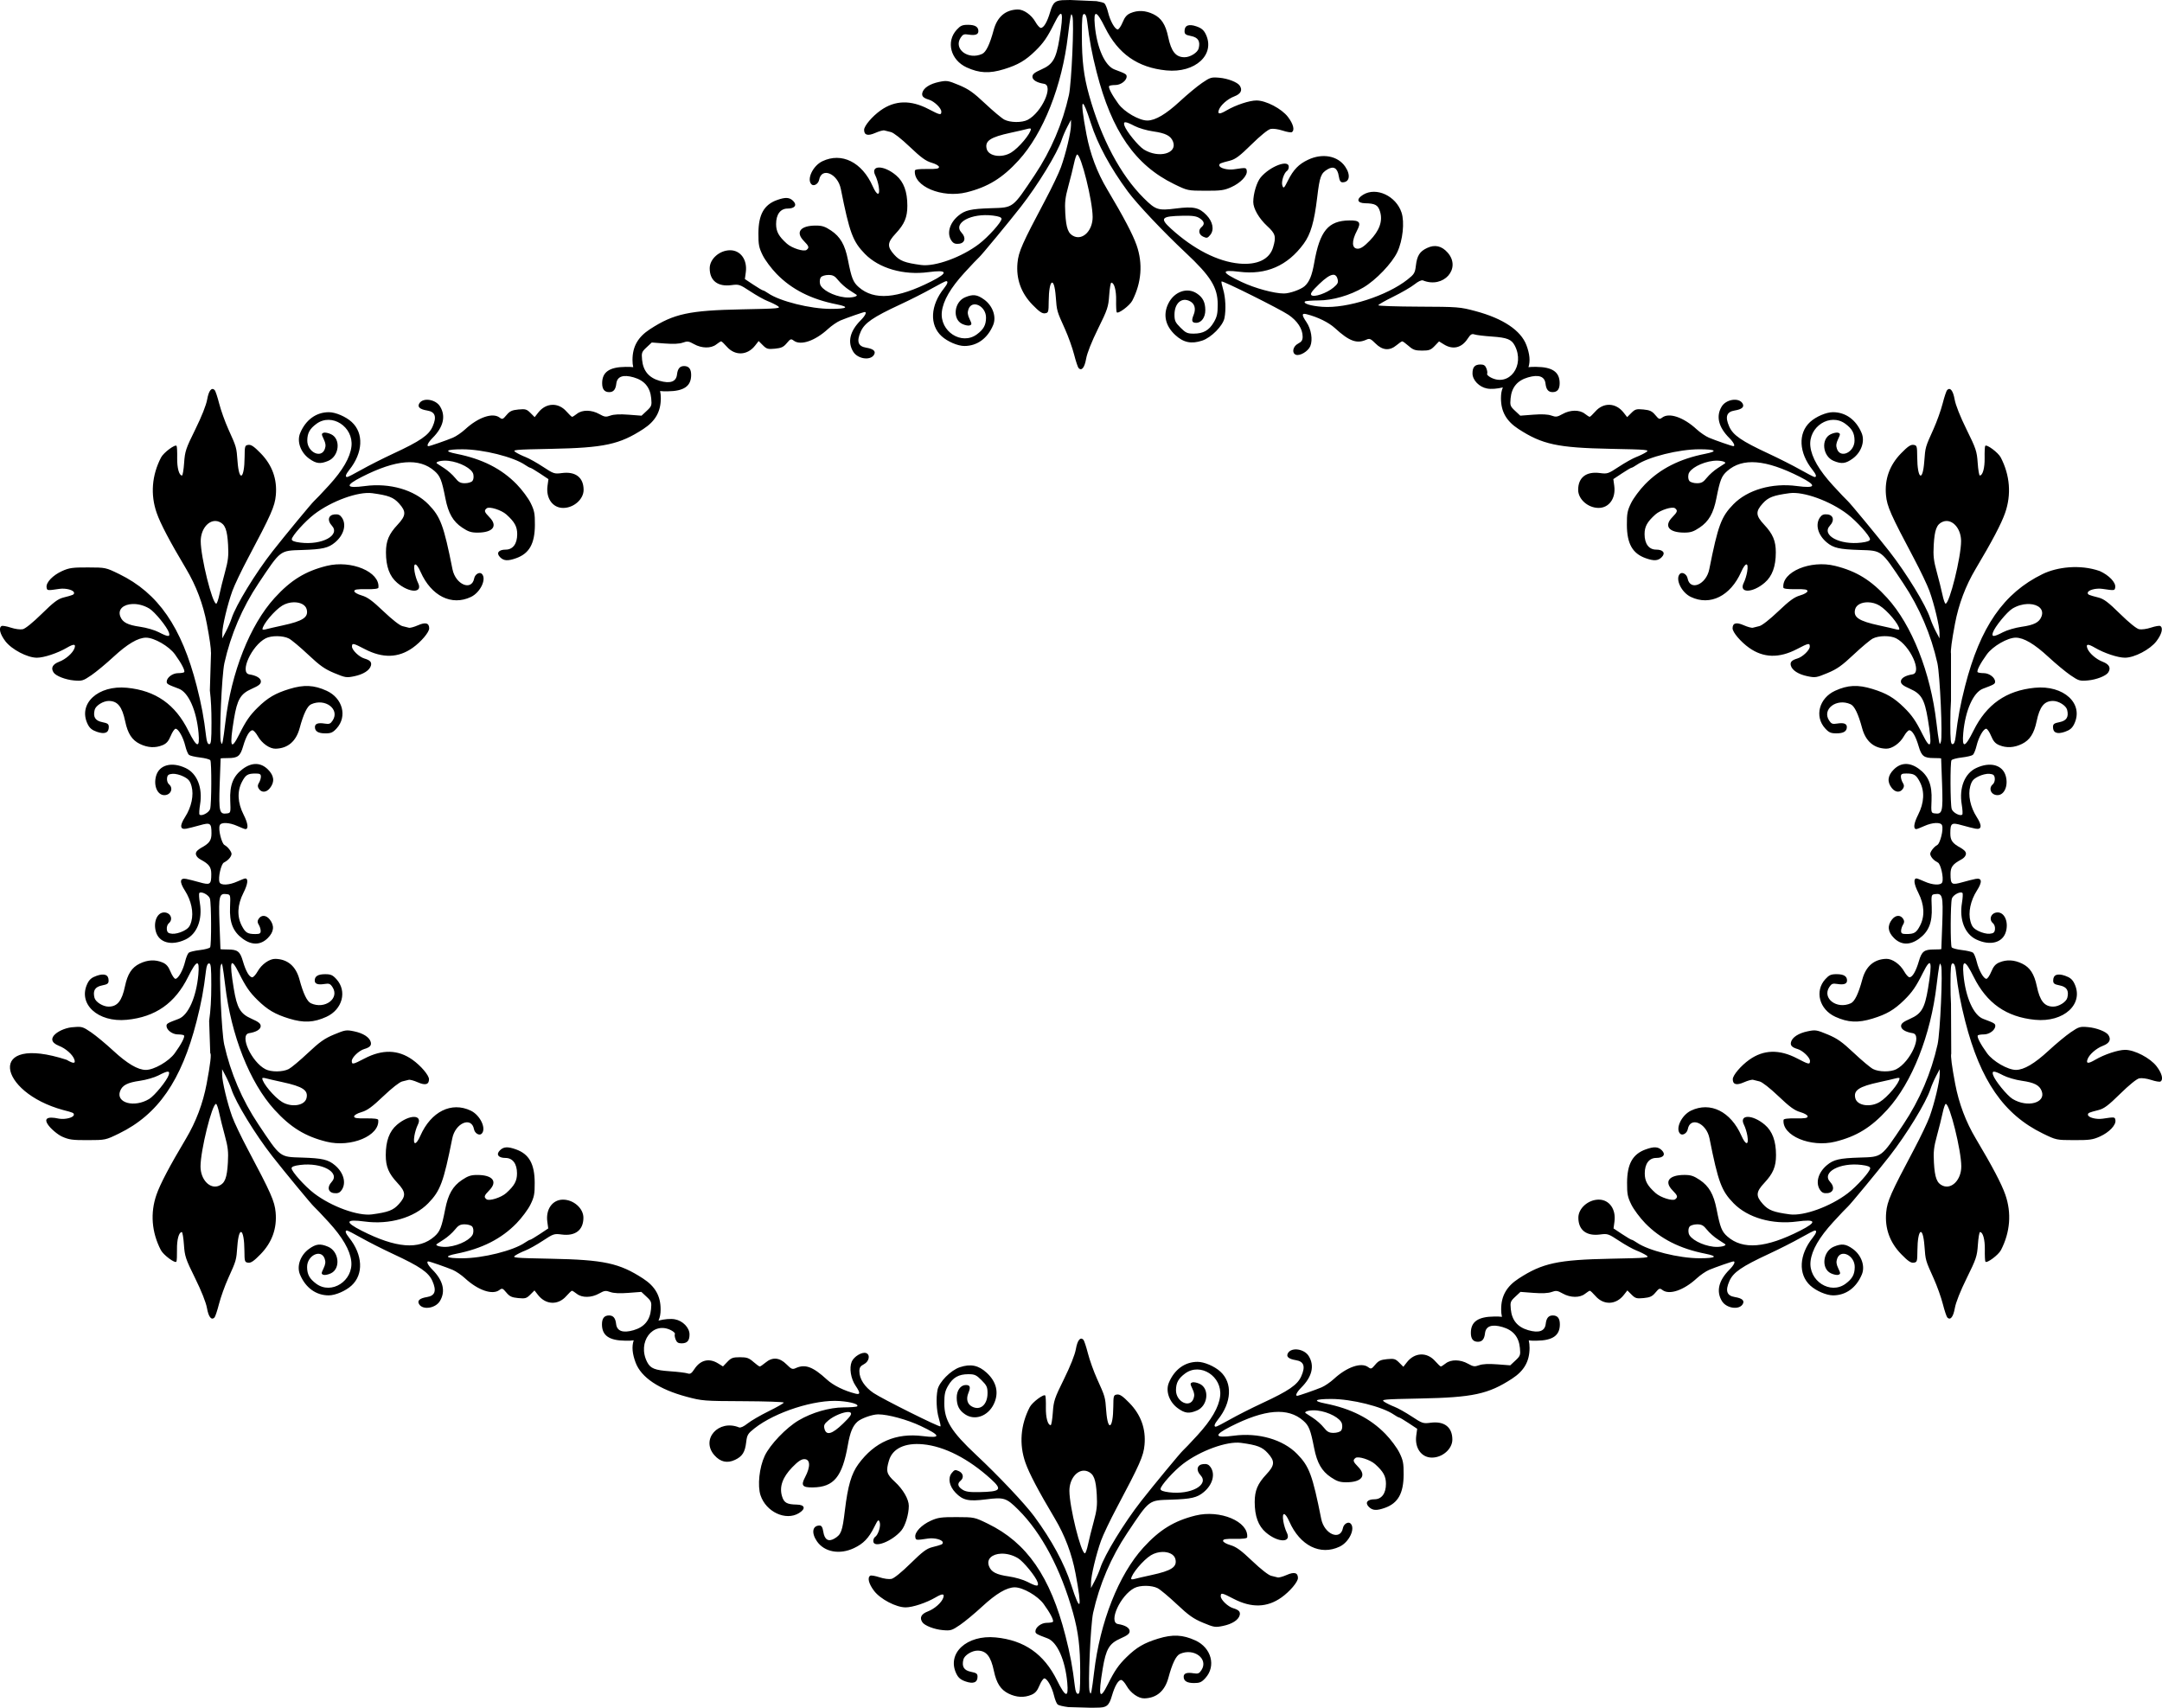 <?xml version="1.0" encoding="UTF-8" standalone="no"?>
<!-- Created with Inkscape (http://www.inkscape.org/) -->

<svg
   xmlns:dc="http://purl.org/dc/elements/1.1/"
   xmlns:cc="http://creativecommons.org/ns#"
   xmlns:rdf="http://www.w3.org/1999/02/22-rdf-syntax-ns#"
   xmlns:svg="http://www.w3.org/2000/svg"
   xmlns="http://www.w3.org/2000/svg"
   xmlns:sodipodi="http://sodipodi.sourceforge.net/DTD/sodipodi-0.dtd"
   xmlns:inkscape="http://www.inkscape.org/namespaces/inkscape"
   id="svg23658"
   version="1.1"
   inkscape:version="0.91 r13725"
   width="1312.677"
   height="1036.926"
   viewBox="0 0 1312.677 1036.926"
   sodipodi:docname="Frame17.svg">
  <defs
     id="defs23662">
    <filter
       x="-0.25"
       width="1.5"
       y="-0.25"
       height="1.5"
       inkscape:menu-tooltip="Smooth rainbow colors melted along the edges and colorizable"
       inkscape:menu="Textures"
       inkscape:label="Tinted Rainbow"
       style="color-interpolation-filters:sRGB;"
       id="filter4145">
      <feGaussianBlur
         result="result8"
         stdDeviation="5"
         id="feGaussianBlur4147" />
      <feTurbulence
         baseFrequency="0.015"
         numOctaves="2"
         type="fractalNoise"
         result="result7"
         seed="20"
         id="feTurbulence4149" />
      <feComposite
         in="SourceGraphic"
         operator="in"
         result="result6"
         in2="result8"
         id="feComposite4151" />
      <feComposite
         in="result6"
         operator="arithmetic"
         result="result2"
         in2="result7"
         k3="1.7"
         id="feComposite4153" />
      <feComposite
         in2="result6"
         operator="in"
         in="result2"
         result="fbSourceGraphic"
         id="feComposite4155" />
      <feComposite
         in2="SourceGraphic"
         in="fbSourceGraphic"
         k3="0.3"
         k2="1.5"
         operator="arithmetic"
         result="result9"
         id="feComposite4157" />
    </filter>
  </defs>
  <sodipodi:namedview
     pagecolor="#ffffff"
     bordercolor="#666666"
     borderopacity="1"
     objecttolerance="10"
     gridtolerance="10"
     guidetolerance="10"
     inkscape:pageopacity="0"
     inkscape:pageshadow="2"
     inkscape:window-width="1600"
     inkscape:window-height="837"
     id="namedview23660"
     showgrid="false"
     inkscape:zoom="0.64614076"
     inkscape:cx="656.33831"
     inkscape:cy="518.46288"
     inkscape:window-x="-8"
     inkscape:window-y="-8"
     inkscape:window-maximized="1"
     inkscape:current-layer="svg23658"
     fit-margin-top="0"
     fit-margin-left="0"
     fit-margin-right="0"
     fit-margin-bottom="0" />
  <path
     style="fill:#000000;filter:url(#filter4145)"
     d="m 649.776,0 c -0.769,0.037 -1.737,0.064 -2.834,0.064 -6.091,0 -7.555,1.126 -9.309,7.158 -1.767,6.079 -3.894,9.717 -5.678,9.717 -0.681,0 -2.131,-1.589 -3.223,-3.531 -2.468,-4.391 -7.221,-7.742 -10.85,-7.648 -7.412,0.192 -12.416,4.479 -14.57,12.479 -2.336,8.674 -4.621,13.415 -6.99,14.494 -8.481,3.864 -17.558,-2.979 -13.059,-9.846 1.342,-2.049 2.071,-2.333 4.824,-1.887 4.016,0.652 5.947,-0.029 5.947,-2.098 0,-2.616 -2.016,-3.838 -6.334,-3.838 -3.404,10e-6 -4.543,0.503 -6.84,3.018 -6.623,7.251 -3.663,18.395 6.068,22.85 7.662,3.508 13.792,3.804 22.625,1.092 8.538,-2.622 13.106,-5.298 19.168,-11.227 4.842,-4.735 7.227,-8.197 11.324,-16.436 5.08,-10.214 5.971,-7.546 3.152,9.432 -1.981,11.932 -3.968,15.304 -10.803,18.324 -4.283,1.893 -5.549,2.91 -5.549,4.461 0,1.979 2.677,3.617 7.031,4.301 6.097,0.958 -1.4,17.475 -9.936,21.889 -3.466,1.793 -10.536,1.729 -14.125,-0.127 -1.58,-0.817 -6.821,-5.203 -11.646,-9.746 -7.165,-6.746 -10.081,-8.802 -15.895,-11.223 -6.693,-2.786 -7.42,-2.901 -12.154,-1.918 -5.514,1.145 -9.336,3.608 -10.094,6.504 -0.546,2.086 0.546,3.249 4.006,4.266 3.149,0.925 7.5,5.113 7.5,7.217 0,2.317 -0.679,2.184 -7.777,-1.516 -10.838,-5.649 -20.383,-5.39 -29.076,0.791 -5.099,3.625 -10.021,9.428 -10.021,11.812 0,3.266 2.248,3.88 6.811,1.861 2.344,-1.037 4.83,-1.708 5.523,-1.49 0.693,0.217 2.462,0.661 3.932,0.984 1.578,0.348 6.259,4.006 11.441,8.943 6.871,6.546 9.744,8.639 13.266,9.666 2.594,0.756 4.496,1.864 4.496,2.619 0,1.016 -1.621,1.283 -7.266,1.195 -4.747,-0.074 -7.304,0.251 -7.377,0.938 -1.011,9.562 16.461,16.916 31.393,13.213 12.955,-3.213 21.793,-8.643 31.619,-19.43 15.012,-16.479 26.372,-45.218 29.926,-75.701 0.571,-4.898 1.269,-9.961 1.551,-11.25 0.473,-2.164 0.562,-2.2 1.166,-0.469 1.122,3.217 -0.549,40.705 -2.131,47.812 -3.835,17.225 -10.91,33.777 -20.699,48.42 -13.702,20.497 -12.828,19.831 -26.562,20.266 -12.364,0.392 -15.89,1.209 -19.957,4.631 -5.35,4.502 -7.061,10.853 -4.072,15.121 1.121,1.601 2.237,2.065 4.453,1.85 3.714,-0.361 4.531,-3.676 1.66,-6.732 -5.51,-5.866 5.826,-12.05 19.059,-10.396 3.635,0.454 5.207,1.063 5.207,2.016 0,1.956 -8.077,10.956 -13.66,15.221 -10.531,8.044 -26.713,13.918 -35.184,12.773 -9.891,-1.337 -12.906,-2.49 -16.281,-6.227 -4.468,-4.946 -4.302,-7.371 0.889,-12.92 5.29,-5.655 7.049,-9.845 7.049,-16.791 0,-8.575 -2.18,-14.51 -6.768,-18.438 -7.535,-6.449 -15.962,-6.402 -12.646,0.072 0.759,1.482 1.67,4.446 2.025,6.584 0.993,5.978 -0.98,5.937 -3.639,-0.076 -6.481,-14.654 -18.836,-20.794 -30.572,-15.193 -5.765,2.751 -9.65,10.977 -6.617,14.01 1.397,1.397 4.175,-0.235 4.646,-2.729 1.498,-7.93 11.313,-3.814 13.176,5.525 5.32,26.673 7.255,31.889 14.639,39.443 8.597,8.796 23.499,13.084 38.498,11.08 11.757,-1.571 12.386,0.237 1.93,5.551 -20.875,10.608 -34.861,11.735 -44.176,3.557 -3.432,-3.013 -4.386,-5.419 -6.584,-16.609 -1.781,-9.066 -4.619,-14 -10.203,-17.742 -3.672,-2.461 -5.472,-3.044 -9.361,-3.033 -9.324,0.027 -12.404,3.998 -7.215,9.307 3.168,3.24 3.425,4.066 1.695,5.451 -1.592,1.275 -8.907,-1.029 -11.953,-3.764 -4.983,-4.475 -6.562,-7.35 -6.562,-11.945 0,-5.844 2.631,-9.375 6.984,-9.375 4.369,1e-5 5.911,-2.104 3.391,-4.625 -2.232,-2.232 -4.691,-2.379 -9.734,-0.58 -7.968,2.842 -11.317,8.79 -11.379,20.205 -0.037,6.885 0.314,8.696 2.586,13.322 1.446,2.945 5.243,8.043 8.438,11.328 9.198,9.459 20.99,15.434 36.52,18.506 7.994,1.581 6.497,2.751 -3.523,2.754 -12.468,0.003 -31.031,-4.627 -38.113,-9.508 -1.369,-0.943 -2.774,-1.715 -3.123,-1.715 -0.349,1e-5 -2.968,-1.55 -5.82,-3.443 l -5.186,-3.441 0.564,-4.113 c 1.031,-7.525 -3.133,-13.377 -9.516,-13.377 -6.431,0 -12.4,5.273 -12.4,10.953 0,7.531 4.895,11.321 13.203,10.219 4.529,-0.601 5.042,-0.431 11.473,3.809 3.702,2.44 8.448,5.096 10.547,5.9 2.099,0.805 4.841,2.15 6.094,2.99 2.142,1.438 0.86,1.557 -21.629,2.004 -32.183,0.64 -41.5,2.648 -55.973,12.066 -7.302,4.752 -10.59,10.547 -10.59,18.666 0,1.621 0.137,3.059 0.445,4.383 -1.199,-0.171 -2.6,-0.2 -4.613,-0.182 -9.881,0.09 -14.252,3.133 -14.252,9.926 0,3.648 1.395,5.406 4.291,5.406 2.578,0 3.895,-1.577 4.299,-5.15 0.496,-4.386 4.128,-5.686 10.613,-3.801 6.506,1.891 9.944,6.021 10.588,12.723 0.414,4.305 0.222,4.839 -2.715,7.582 l -3.158,2.949 -7.865,-0.604 c -5.249,-0.403 -8.912,-0.228 -11.006,0.529 -2.757,0.997 -3.583,0.885 -6.799,-0.922 -4.642,-2.609 -10.321,-2.685 -13.504,-0.182 -1.311,1.031 -2.646,1.875 -2.967,1.875 -0.321,0 -1.869,-1.463 -3.439,-3.252 -4.953,-5.641 -12.432,-5.353 -17.139,0.66 l -2.176,2.779 -2.551,-2.551 c -2.276,-2.276 -3.064,-2.499 -7.326,-2.09 -3.895,0.374 -5.222,0.993 -7.195,3.357 -2.211,2.649 -2.577,2.782 -4.24,1.529 -4.185,-3.152 -12.948,-0.158 -20.852,7.125 -2.157,1.987 -5.532,4.289 -7.5,5.117 -3.855,1.621 -13.982,5.137 -14.799,5.137 -1.343,0 -0.195,-2.323 2.461,-4.979 6.587,-6.587 8.177,-13.216 4.582,-19.111 -2.675,-4.387 -10.298,-5.569 -12.576,-1.951 -1.378,2.189 0.207,3.661 4.734,4.396 4.911,0.798 5.926,3.787 3.301,9.723 -2.345,5.301 -7.449,8.807 -24.014,16.502 -6.232,2.895 -14.866,7.268 -19.188,9.717 -4.321,2.449 -8.224,4.453 -8.672,4.453 -1.389,0 -0.905,-1.617 1.309,-4.381 8.305,-10.37 8.897,-22.218 1.453,-29.043 -3.564,-3.268 -9.814,-5.951 -13.861,-5.951 -7.723,0 -14.072,4.618 -17.443,12.686 -2.112,5.054 0.237,11.716 5.467,15.504 4.253,3.081 6.751,3.378 11.545,1.375 6.708,-2.803 7.859,-13.276 1.777,-16.176 -1.693,-0.807 -3.749,-1.211 -4.568,-0.896 -1.353,0.519 -1.343,0.878 0.094,3.893 1.188,2.492 1.358,3.96 0.684,5.889 -2.147,6.142 -10.74,2.019 -10.674,-5.121 0.042,-4.472 1.484,-7.09 5.561,-10.098 9.262,-6.833 22.602,1.78 21.256,13.725 -0.753,6.684 -5.255,14.459 -13.738,23.727 -4.235,4.627 -8.242,8.846 -8.904,9.375 -1.196,0.956 -18.126,21.449 -25.301,30.625 -10.393,13.291 -22.248,32.706 -24.822,40.65 -0.668,2.062 -2.211,5.645 -3.43,7.961 l -2.217,4.211 0.008,-3.273 c 0.008,-4.177 3.16,-17.366 6.096,-25.506 1.249,-3.463 5.471,-12.322 9.383,-19.688 14.238,-26.81 16.379,-31.647 17.008,-38.428 0.901,-9.718 -2.171,-18.271 -9.137,-25.434 -4.04,-4.154 -5.858,-5.397 -7.543,-5.158 -2.104,0.298 -2.223,0.681 -2.273,7.346 -0.103,13.49 -3.328,15.55 -4.287,2.738 -0.66,-8.808 -0.578,-8.521 -5.621,-19.701 -1.999,-4.431 -4.484,-11.378 -5.521,-15.436 -1.038,-4.058 -2.274,-7.764 -2.748,-8.238 -1.858,-1.858 -3.603,0.338 -4.553,5.729 -0.606,3.443 -3.347,10.352 -7.221,18.201 -5.759,11.667 -6.286,13.248 -6.77,20.305 -0.288,4.209 -0.871,7.652 -1.295,7.652 -1.766,0 -3.03,-4.632 -2.92,-10.709 0.065,-3.57 -0.094,-6.833 -0.352,-7.25 -0.781,-1.263 -7.9,4.032 -9.449,7.027 -5.601,10.831 -6.518,22.535 -2.637,33.643 2.307,6.603 7.87,17.176 17.896,34.008 6.089,10.221 10.289,21.363 12.545,33.281 1.753,9.259 2.568,15.09 2.498,17.402 l 0.055,0.111 -0.707,22.973 c 0.697,5.714 0.982,11.879 0.982,19.582 0,10.734 -0.239,13.057 -1.348,13.057 -0.91,0 -1.52,-1.448 -1.875,-4.453 -1.367,-11.582 -2.838,-19.486 -5.73,-30.795 -9.194,-35.951 -23.428,-56.523 -47.078,-68.041 -8.161,-3.974 -8.221,-3.988 -18.969,-4.021 -9.395,-0.03 -11.417,0.254 -15.725,2.201 -5.629,2.544 -9.817,6.932 -9.4,9.848 0.295,2.064 0.358,2.072 7.781,0.969 3.961,-0.589 8.906,0.757 8.906,2.424 0,1.092 -0.458,1.293 -6.494,2.842 -3.329,0.854 -5.922,2.807 -13.09,9.859 -5.375,5.288 -9.982,9.022 -11.555,9.367 -1.482,0.326 -4.635,-0.096 -7.279,-0.975 -2.566,-0.852 -5.096,-1.283 -5.623,-0.957 -1.876,1.16 -0.91,4.963 2.344,9.225 3.84,5.03 13.35,10.008 19.117,10.008 4.284,0 12.572,-2.751 18.162,-6.027 4.249,-2.49 5.62,-2.413 4.686,0.26 -1.023,2.925 -5.277,6.674 -9.332,8.223 -4.036,1.541 -5.177,3.78 -3.342,6.555 1.367,2.066 7.192,4.33 12.324,4.789 4.894,0.438 5.588,0.23 10.545,-3.15 2.918,-1.99 8.952,-6.992 13.408,-11.117 8.505,-7.873 14.958,-11.687 19.809,-11.707 4.947,-0.021 13.97,5.179 17.564,10.119 4.002,5.501 6.362,10.076 5.594,10.844 -0.323,0.323 -1.994,0.588 -3.713,0.588 -3.313,0 -6.875,2.681 -6.875,5.176 0,1.381 0.636,1.749 7.352,4.262 5.856,2.191 10.733,13.136 11.979,26.877 0.866,9.552 -0.994,9.139 -6.205,-1.377 -7.936,-16.016 -19.841,-24.355 -37.209,-26.066 -17.605,-1.735 -29.962,9.67 -23.91,22.066 1.194,2.445 2.621,3.633 5.604,4.666 4.699,1.627 7.234,0.625 7.234,-2.863 0,-1.853 -0.646,-2.341 -3.98,-3 -4.272,-0.845 -5.686,-3.147 -4.598,-7.484 0.643,-2.561 5.124,-5.381 8.551,-5.381 5.352,0 8.096,3.405 9.975,12.375 1.559,7.442 4.135,11.407 8.922,13.732 4.793,2.328 9.406,2.567 13.838,0.715 2.317,-0.968 3.571,-2.408 4.893,-5.621 0.977,-2.376 2.309,-4.32 2.961,-4.322 1.694,-0.005 4.616,5.176 5.873,10.418 0.592,2.467 1.593,4.914 2.227,5.439 0.633,0.526 3.655,1.244 6.715,1.596 3.06,0.352 5.873,1.103 6.252,1.67 0.855,1.278 0.765,26.438 -0.105,29.553 -0.62,2.217 -5.212,4.661 -6.443,3.43 -0.322,-0.322 -0.173,-3.073 0.33,-6.113 1.671,-10.103 -1.761,-18.813 -8.711,-22.111 -8.503,-4.035 -16.135,-1.986 -18.02,4.838 -1.624,5.883 0.854,11.59 5.031,11.59 3.914,0 5.7,-4.2 2.807,-6.602 -0.809,-0.671 -1.329,-2.282 -1.172,-3.631 0.228,-1.964 0.847,-2.479 3.26,-2.713 1.684,-0.163 4.622,0.549 6.762,1.641 3.075,1.569 3.987,2.676 4.877,5.914 1.471,5.348 -0.055,12.625 -3.908,18.629 -3.425,5.337 -3.146,7.855 0.787,7.109 1.412,-0.268 5.055,-1.188 8.096,-2.045 6.452,-1.819 7.091,-1.379 7.113,4.9 0.015,4.31 -1.275,6.096 -6.402,8.863 -1.454,0.926 -3.072,1.987 -3.08,3.463 -0.023,0.677 0.33,1.229 0.602,1.686 0.496,0.696 1.285,1.355 2.357,1.934 5.128,2.767 6.418,4.551 6.402,8.861 -0.023,6.28 -0.661,6.719 -7.113,4.9 -3.041,-0.857 -6.684,-1.777 -8.096,-2.045 -3.933,-0.745 -4.214,1.773 -0.789,7.109 3.853,6.004 5.381,13.281 3.91,18.629 -0.89,3.238 -1.804,4.346 -4.879,5.914 -2.139,1.091 -5.076,1.804 -6.76,1.641 -2.413,-0.234 -3.031,-0.749 -3.26,-2.713 -0.157,-1.349 0.363,-2.958 1.172,-3.629 2.893,-2.401 1.106,-6.604 -2.809,-6.604 -4.178,0 -6.654,5.709 -5.029,11.592 1.884,6.824 9.517,8.873 18.02,4.838 6.95,-3.298 10.382,-12.01 8.711,-22.113 -0.503,-3.04 -0.652,-5.791 -0.33,-6.113 1.232,-1.232 5.824,1.213 6.443,3.43 0.87,3.115 0.96,28.277 0.105,29.555 -0.379,0.566 -3.192,1.316 -6.252,1.668 -3.06,0.352 -6.082,1.07 -6.715,1.596 -0.633,0.525 -1.637,2.973 -2.229,5.439 -1.257,5.242 -4.177,10.425 -5.871,10.42 -0.652,-0.002 -1.986,-1.948 -2.963,-4.324 -1.321,-3.213 -2.574,-4.653 -4.891,-5.621 -4.432,-1.852 -9.047,-1.614 -13.84,0.715 -4.787,2.326 -7.361,6.29 -8.92,13.732 -1.879,8.97 -4.623,12.375 -9.975,12.375 -3.427,0 -7.908,-2.82 -8.551,-5.381 -1.089,-4.338 0.326,-6.64 4.598,-7.484 3.335,-0.659 3.98,-1.145 3.98,-2.998 0,-3.488 -2.535,-4.492 -7.234,-2.865 -2.983,1.033 -4.412,2.221 -5.605,4.666 -6.052,12.396 6.307,23.803 23.912,22.068 17.368,-1.711 29.273,-10.053 37.209,-26.068 5.211,-10.516 7.069,-10.929 6.203,-1.377 -1.245,13.741 -6.121,24.686 -11.977,26.877 -6.715,2.513 -7.352,2.881 -7.352,4.262 0,2.494 3.562,5.176 6.875,5.176 1.719,0 3.39,0.265 3.713,0.588 0.768,0.768 -1.592,5.344 -5.594,10.846 -3.594,4.941 -12.62,10.138 -17.566,10.117 -4.85,-0.02 -11.301,-3.834 -19.807,-11.707 -4.456,-4.125 -10.49,-9.127 -13.408,-11.117 -4.957,-3.38 -5.651,-3.588 -10.545,-3.15 -7.583,0.206 -19.269,7.238 -8.984,11.346 4.055,1.549 8.311,5.296 9.334,8.221 0.935,2.673 -0.436,2.75 -4.686,0.26 -49.061,-15.906 -41.878,19.661 -2.078,30.502 6.036,1.548 6.496,1.748 6.496,2.84 0,1.667 -4.946,3.013 -8.906,2.424 -16.007,-3.482 -3.417,8.458 1.619,10.818 4.308,1.947 6.329,2.229 15.725,2.199 10.748,-0.034 10.806,-0.047 18.967,-4.021 23.65,-11.518 37.886,-32.088 47.08,-68.039 2.892,-11.309 4.363,-19.215 5.73,-30.797 0.355,-3.005 0.963,-4.453 1.873,-4.453 1.109,0 1.35,2.324 1.35,13.059 0,8.743 -0.384,15.493 -1.305,21.861 l 0.676,19.639 c 0.784,0.228 0.086,6.493 -2.199,18.566 -2.256,11.918 -6.456,23.06 -12.545,33.281 -10.027,16.832 -15.591,27.406 -17.898,34.01 -3.881,11.108 -2.962,22.811 2.639,33.643 1.549,2.995 8.669,8.288 9.449,7.025 0.258,-0.417 0.416,-3.68 0.352,-7.25 -0.11,-6.077 1.152,-10.709 2.918,-10.709 0.424,0 1.006,3.444 1.295,7.652 0.484,7.056 1.011,8.637 6.77,20.305 3.874,7.849 6.616,14.761 7.223,18.203 0.95,5.391 2.695,7.586 4.553,5.729 0.474,-0.474 1.71,-4.182 2.748,-8.24 1.038,-4.058 3.523,-11.004 5.521,-15.436 5.043,-11.18 4.959,-10.892 5.619,-19.699 0.96,-12.811 4.186,-10.753 4.289,2.736 0.051,6.664 0.169,7.048 2.273,7.346 1.685,0.238 3.501,-1.004 7.541,-5.158 6.965,-7.162 10.038,-15.716 9.137,-25.434 -0.629,-6.78 -2.768,-11.616 -17.006,-38.426 -3.912,-7.366 -8.134,-16.225 -9.383,-19.688 -2.936,-8.14 -6.089,-21.331 -6.098,-25.508 l -0.006,-3.273 2.215,4.211 c 1.219,2.316 2.763,5.898 3.432,7.961 2.574,7.944 14.429,27.359 24.822,40.65 7.175,9.176 24.105,29.669 25.301,30.625 0.662,0.529 4.669,4.748 8.904,9.375 8.484,9.268 12.985,17.042 13.738,23.727 1.346,11.944 -11.996,20.558 -21.258,13.725 -4.077,-3.008 -5.517,-5.624 -5.559,-10.096 -0.067,-7.14 8.527,-11.265 10.674,-5.123 0.674,1.928 0.503,3.397 -0.686,5.889 -1.437,3.014 -1.445,3.373 -0.092,3.893 0.82,0.315 2.875,-0.089 4.568,-0.896 6.081,-2.9 4.929,-13.373 -1.779,-16.176 -4.794,-2.003 -7.292,-1.704 -11.545,1.377 -5.229,3.788 -7.577,10.448 -5.465,15.502 3.371,8.068 9.721,12.686 17.443,12.686 4.048,0 10.297,-2.683 13.861,-5.951 7.444,-6.825 6.85,-18.671 -1.455,-29.041 -2.213,-2.764 -2.695,-4.383 -1.307,-4.383 0.448,0 4.351,2.004 8.672,4.453 4.321,2.449 12.955,6.824 19.188,9.719 16.565,7.695 21.667,11.201 24.012,16.502 2.626,5.936 1.612,8.922 -3.299,9.721 -4.527,0.736 -6.113,2.21 -4.734,4.398 2.278,3.618 9.901,2.434 12.576,-1.953 3.595,-5.895 2.005,-12.522 -4.582,-19.109 -2.656,-2.656 -3.804,-4.98 -2.461,-4.98 0.817,0 10.944,3.516 14.799,5.137 1.968,0.828 5.343,3.13 7.5,5.117 7.903,7.283 16.666,10.279 20.852,7.127 1.663,-1.252 2.029,-1.122 4.24,1.527 1.973,2.364 3.3,2.985 7.195,3.359 4.263,0.41 5.05,0.184 7.326,-2.092 l 2.551,-2.551 2.176,2.779 c 4.706,6.013 12.184,6.303 17.137,0.662 1.571,-1.789 3.118,-3.254 3.439,-3.254 0.321,0 1.658,0.844 2.969,1.875 3.183,2.504 8.862,2.428 13.504,-0.182 3.216,-1.807 4.042,-1.919 6.799,-0.922 2.094,0.757 5.755,0.933 11.004,0.529 l 7.867,-0.604 3.158,2.949 c 2.936,2.743 3.127,3.277 2.713,7.582 -0.643,6.701 -4.08,10.831 -10.586,12.723 -6.485,1.885 -10.117,0.585 -10.613,-3.801 -0.404,-3.573 -1.721,-5.15 -4.299,-5.15 -2.896,0 -4.291,1.758 -4.291,5.406 0,6.792 4.369,9.835 14.25,9.926 2.242,0.021 3.746,-0.009 5.031,-0.24 -1.276,3.768 -0.867,8.144 1.152,13.541 3.368,9.002 14.184,16.244 30.943,20.721 9.44,2.522 10.583,2.612 34.375,2.707 13.535,0.054 24.621,0.427 24.637,0.828 0.016,0.401 -4.095,2.758 -9.139,5.238 -5.043,2.481 -10.829,5.844 -12.857,7.475 -2.269,1.824 -4.253,2.735 -5.156,2.369 -12.479,-5.059 -23.429,7.262 -14.992,16.871 3.634,4.139 7.812,5.076 12.564,2.82 4.433,-2.104 6.037,-4.645 6.754,-10.699 0.526,-4.445 0.991,-5.22 5.031,-8.414 12.579,-9.943 36.787,-17.701 51.76,-16.588 7.027,0.522 11.81,1.983 10.566,3.227 -0.331,0.331 -4.058,0.62 -8.283,0.643 -8.576,0.046 -19.085,3.081 -27.195,7.855 -7.629,4.491 -17.445,14.759 -20.641,21.588 -3.281,7.012 -4.456,18.086 -2.535,23.906 3.339,10.116 15.338,15.705 23.299,10.852 4.323,-2.636 3.727,-5.107 -1.252,-5.195 -6.071,-0.108 -7.802,-1.088 -9.004,-5.1 -1.709,-5.706 0.333,-11.472 6.207,-17.537 3.452,-3.564 5.503,-4.953 7.32,-4.953 3.699,0 3.892,4.533 0.467,10.998 -2.636,4.975 -1.644,6.264 4.75,6.168 12.739,-0.192 17.833,-6.369 21.24,-25.748 1.359,-7.727 2.916,-11.534 5.783,-14.129 2.278,-2.062 9.09,-4.477 12.629,-4.477 5.962,0 17.622,3.181 25.75,7.025 12.364,5.847 12.741,7.601 1.328,6.168 -16.283,-2.045 -29.241,3.578 -39.053,16.943 -4.294,5.849 -6.446,13.207 -8.244,28.18 -1.533,12.771 -2.237,14.669 -6.328,17.086 -3.663,2.164 -6,0.744 -6.777,-4.117 -0.445,-2.784 -1.048,-3.785 -2.281,-3.785 -4.31,0 -5.077,4.435 -1.641,9.492 4.493,6.613 13.803,8.35 22.559,4.211 5.719,-2.704 8.912,-6.014 12.264,-12.719 2.333,-4.666 2.623,-4.926 3.338,-2.992 0.827,2.235 -0.939,7.8 -2.85,8.98 -0.568,0.351 -1.033,1.458 -1.033,2.459 0,4.612 11.356,0.324 17.043,-6.434 2.396,-2.848 4.52,-9.862 4.52,-14.936 0,-4.018 -3.485,-10.038 -8.467,-14.627 -5.059,-4.66 -5.534,-6.392 -3.557,-12.99 2.165,-7.225 9.64,-10.779 20.561,-9.775 12.994,1.194 27.666,8.687 41.314,21.1 7.129,6.483 6.058,7.682 -7.086,7.93 -5.964,0.112 -8.264,-0.229 -10.23,-1.518 -2.845,-1.864 -3.217,-3.636 -1.129,-5.369 2.182,-1.811 1.681,-4.602 -1.049,-5.846 -2.176,-0.992 -2.661,-0.862 -4.287,1.146 -2.477,3.059 -1.537,7.958 2.293,11.947 4.458,4.644 7.894,5.4 18.449,4.061 11,-1.396 12.379,-0.955 19.652,6.266 14.127,14.024 25.822,36.048 33.23,62.582 3.25,11.642 4.367,20.881 4.367,36.162 0,10.734 -0.241,13.055 -1.35,13.055 -0.91,0 -1.52,-1.446 -1.875,-4.451 -1.367,-11.582 -2.836,-19.486 -5.729,-30.795 -9.194,-35.951 -23.43,-56.521 -47.08,-68.039 -8.161,-3.974 -8.219,-3.988 -18.967,-4.021 -9.395,-0.03 -11.417,0.252 -15.725,2.199 -5.629,2.544 -9.819,6.934 -9.402,9.85 0.295,2.064 0.36,2.07 7.783,0.967 3.961,-0.589 8.906,0.759 8.906,2.426 0,1.092 -0.46,1.292 -6.496,2.84 -3.329,0.854 -5.922,2.807 -13.09,9.859 -5.375,5.288 -9.98,9.024 -11.553,9.369 -1.482,0.326 -4.635,-0.096 -7.279,-0.975 -2.566,-0.852 -5.098,-1.283 -5.625,-0.957 -1.876,1.16 -0.908,4.963 2.346,9.225 3.84,5.03 13.348,10.004 19.115,10.004 4.284,0 12.572,-2.749 18.162,-6.025 4.249,-2.491 5.62,-2.413 4.686,0.26 -1.023,2.925 -5.277,6.674 -9.332,8.223 -4.036,1.541 -5.177,3.78 -3.342,6.555 1.367,2.066 7.194,4.332 12.326,4.791 4.894,0.438 5.586,0.228 10.543,-3.152 2.918,-1.99 8.952,-6.992 13.408,-11.117 8.505,-7.873 14.958,-11.685 19.809,-11.705 4.947,-0.021 13.97,5.177 17.564,10.117 4.002,5.501 6.364,10.078 5.596,10.846 -0.323,0.323 -1.994,0.584 -3.713,0.584 -3.313,0 -6.875,2.685 -6.875,5.18 0,1.381 0.634,1.749 7.35,4.262 5.856,2.191 10.733,13.134 11.979,26.875 0.866,9.552 -0.994,9.137 -6.205,-1.379 -7.936,-16.016 -19.839,-24.355 -37.207,-26.066 -17.605,-1.735 -29.964,9.67 -23.912,22.066 1.194,2.445 2.623,3.637 5.605,4.67 4.699,1.627 7.234,0.623 7.234,-2.865 0,-1.853 -0.646,-2.341 -3.98,-3 -4.272,-0.845 -5.686,-3.147 -4.598,-7.484 0.643,-2.561 5.122,-5.383 8.549,-5.383 5.352,0 8.096,3.405 9.975,12.375 1.559,7.442 4.135,11.411 8.922,13.736 4.793,2.329 9.406,2.565 13.838,0.713 2.317,-0.968 3.571,-2.406 4.893,-5.619 0.977,-2.376 2.311,-4.324 2.963,-4.326 1.694,-0.01 4.614,5.178 5.871,10.42 0.592,2.467 1.593,4.916 2.227,5.441 0.613,0.508 3.466,1.188 6.422,1.551 l 14.049,0.473 c 0.794,-0.046 1.892,-0.074 3.119,-0.074 6.091,0 7.557,-1.126 9.311,-7.158 1.767,-6.079 3.892,-9.717 5.676,-9.717 0.681,0 2.133,1.591 3.225,3.533 2.468,4.391 7.219,7.74 10.848,7.646 7.412,-0.192 12.416,-4.477 14.57,-12.477 2.336,-8.674 4.623,-13.417 6.992,-14.496 8.481,-3.864 17.558,2.979 13.059,9.846 -1.342,2.049 -2.071,2.333 -4.824,1.887 -4.016,-0.652 -5.947,0.031 -5.947,2.1 0,2.616 2.016,3.836 6.334,3.836 3.404,0 4.544,-0.501 6.84,-3.016 6.623,-7.251 3.663,-18.396 -6.068,-22.852 -7.662,-3.508 -13.792,-3.802 -22.625,-1.09 -8.538,2.622 -13.106,5.296 -19.168,11.225 -4.842,4.735 -7.229,8.197 -11.326,16.436 -5.08,10.214 -5.971,7.548 -3.152,-9.43 1.981,-11.932 3.97,-15.306 10.805,-18.326 4.283,-1.893 5.549,-2.91 5.549,-4.461 0,-1.979 -2.677,-3.617 -7.031,-4.301 -6.097,-0.958 1.4,-17.475 9.936,-21.889 3.466,-1.793 10.534,-1.729 14.123,0.127 1.58,0.817 6.823,5.203 11.648,9.746 7.165,6.746 10.079,8.804 15.893,11.225 6.693,2.786 7.422,2.901 12.156,1.918 5.514,-1.145 9.336,-3.608 10.094,-6.504 0.546,-2.086 -0.546,-3.251 -4.006,-4.268 -3.149,-0.925 -7.5,-5.111 -7.5,-7.215 0,-2.317 0.677,-2.184 7.775,1.516 10.838,5.649 20.383,5.388 29.076,-0.793 5.099,-3.625 10.023,-9.428 10.023,-11.812 0,-3.266 -2.248,-3.88 -6.811,-1.861 -2.344,1.037 -4.83,1.708 -5.523,1.49 -0.693,-0.217 -2.462,-0.661 -3.932,-0.984 -1.578,-0.348 -6.261,-4.006 -11.443,-8.943 -6.871,-6.546 -9.744,-8.639 -13.266,-9.666 -2.594,-0.756 -4.494,-1.864 -4.494,-2.619 0,-1.016 1.621,-1.283 7.266,-1.195 4.747,0.074 7.304,-0.251 7.377,-0.938 1.011,-9.562 -16.463,-16.916 -31.395,-13.213 -12.955,3.213 -21.791,8.643 -31.617,19.43 -15.012,16.479 -26.372,45.218 -29.926,75.701 -0.571,4.898 -1.269,9.961 -1.551,11.25 -0.473,2.164 -0.562,2.2 -1.166,0.469 -1.122,-3.217 0.549,-40.705 2.131,-47.813 3.835,-17.225 10.91,-33.777 20.699,-48.42 13.702,-20.497 12.828,-19.829 26.562,-20.264 12.364,-0.392 15.89,-1.211 19.957,-4.633 5.35,-4.502 7.061,-10.853 4.072,-15.121 -1.121,-1.601 -2.237,-2.065 -4.453,-1.85 -3.714,0.361 -4.533,3.676 -1.662,6.732 5.51,5.866 -5.824,12.05 -19.057,10.396 -3.635,-0.454 -5.207,-1.063 -5.207,-2.016 0,-1.956 8.077,-10.956 13.66,-15.221 10.531,-8.044 26.711,-13.918 35.182,-12.773 9.891,1.337 12.908,2.49 16.283,6.227 4.468,4.946 4.3,7.371 -0.891,12.92 -5.29,5.655 -7.047,9.845 -7.047,16.791 0,8.575 2.178,14.512 6.766,18.439 7.535,6.449 15.963,6.398 12.648,-0.076 -0.759,-1.482 -1.67,-4.444 -2.025,-6.582 -0.993,-5.978 0.978,-5.937 3.637,0.076 6.481,14.654 18.838,20.796 30.574,15.195 5.765,-2.751 9.648,-10.979 6.615,-14.012 -1.397,-1.397 -4.173,0.235 -4.645,2.729 -1.498,7.93 -11.313,3.816 -13.176,-5.523 -5.32,-26.673 -7.257,-31.889 -14.641,-39.443 -8.597,-8.796 -23.497,-13.084 -38.496,-11.08 -11.757,1.571 -12.386,-0.239 -1.93,-5.553 20.875,-10.608 34.861,-11.733 44.176,-3.555 3.432,3.013 4.384,5.418 6.582,16.607 1.781,9.066 4.619,14 10.203,17.742 3.672,2.461 5.474,3.044 9.363,3.033 9.324,-0.027 12.402,-3.997 7.213,-9.305 -3.168,-3.24 -3.423,-4.066 -1.693,-5.451 1.592,-1.275 8.907,1.029 11.953,3.764 4.983,4.475 6.562,7.348 6.562,11.943 0,5.844 -2.631,9.375 -6.984,9.375 -4.369,0 -5.911,2.104 -3.391,4.625 2.232,2.232 4.689,2.379 9.732,0.58 7.968,-2.842 11.319,-8.79 11.381,-20.205 0.037,-6.885 -0.316,-8.696 -2.588,-13.322 -1.446,-2.945 -5.243,-8.043 -8.438,-11.328 -9.198,-9.459 -20.99,-15.434 -36.52,-18.506 -7.994,-1.581 -6.495,-2.751 3.525,-2.754 12.468,-0.003 31.031,4.627 38.113,9.508 1.369,0.943 2.772,1.715 3.121,1.715 0.349,0 2.968,1.55 5.82,3.443 l 5.188,3.441 -0.565,4.113 c -1.031,7.525 3.131,13.377 9.514,13.377 6.431,0 12.402,-5.273 12.402,-10.953 0,-7.531 -4.897,-11.319 -13.205,-10.217 -4.529,0.601 -5.04,0.431 -11.471,-3.809 -3.702,-2.44 -8.45,-5.096 -10.549,-5.9 -2.099,-0.805 -4.841,-2.152 -6.094,-2.992 -2.142,-1.438 -0.857,-1.557 21.631,-2.004 32.183,-0.639 41.5,-2.648 55.973,-12.066 7.302,-4.752 10.59,-10.547 10.59,-18.666 0,-1.69 -0.147,-3.182 -0.484,-4.553 1.203,0.174 2.608,0.202 4.631,0.184 9.881,-0.09 14.25,-3.133 14.25,-9.926 0,-3.648 -1.395,-5.406 -4.291,-5.406 -2.578,0 -3.895,1.577 -4.299,5.15 -0.496,4.386 -4.128,5.686 -10.613,3.801 -6.506,-1.891 -9.942,-6.021 -10.586,-12.723 -0.414,-4.305 -0.224,-4.839 2.713,-7.582 l 3.158,-2.949 7.867,0.604 c 5.249,0.403 8.91,0.228 11.004,-0.529 2.757,-0.997 3.583,-0.885 6.799,0.922 4.642,2.609 10.321,2.685 13.504,0.182 1.311,-1.031 2.648,-1.875 2.969,-1.875 0.321,0 1.869,1.465 3.439,3.254 4.953,5.641 12.431,5.351 17.137,-0.662 l 2.176,-2.779 2.551,2.551 c 2.276,2.276 3.063,2.501 7.326,2.092 3.895,-0.374 5.222,-0.995 7.195,-3.359 2.211,-2.649 2.577,-2.78 4.24,-1.527 4.185,3.152 12.948,0.156 20.852,-7.127 2.156,-1.987 5.531,-4.289 7.5,-5.117 3.855,-1.621 13.982,-5.137 14.799,-5.137 1.343,0 0.195,2.325 -2.461,4.98 -6.587,6.587 -8.177,13.214 -4.582,19.109 2.675,4.387 10.298,5.571 12.576,1.953 1.378,-2.189 -0.207,-3.663 -4.734,-4.398 -4.911,-0.798 -5.925,-3.785 -3.299,-9.721 2.345,-5.301 7.447,-8.807 24.012,-16.502 6.232,-2.895 14.866,-7.27 19.188,-9.719 4.321,-2.449 8.224,-4.453 8.672,-4.453 1.389,0 0.907,1.619 -1.307,4.383 -8.305,10.37 -8.899,22.216 -1.455,29.041 3.564,3.268 9.814,5.951 13.861,5.951 7.723,0 14.072,-4.618 17.443,-12.686 2.112,-5.054 -0.235,-11.714 -5.465,-15.502 -4.253,-3.081 -6.751,-3.38 -11.545,-1.377 -6.708,2.803 -7.861,13.276 -1.779,16.176 1.693,0.807 3.749,1.211 4.568,0.896 1.353,-0.519 1.347,-0.878 -0.092,-3.893 -1.188,-2.492 -1.36,-3.96 -0.685,-5.889 2.147,-6.142 10.741,-2.017 10.674,5.123 -0.042,4.472 -1.482,7.088 -5.559,10.096 -9.262,6.833 -22.604,-1.78 -21.258,-13.725 0.753,-6.684 5.255,-14.459 13.738,-23.727 4.235,-4.627 8.242,-8.846 8.904,-9.375 1.196,-0.956 18.126,-21.449 25.301,-30.625 10.393,-13.291 22.248,-32.706 24.822,-40.65 0.668,-2.062 2.213,-5.645 3.432,-7.961 l 2.215,-4.211 -0.01,3.273 c -0.01,4.177 -3.162,17.368 -6.098,25.508 -1.249,3.463 -5.471,12.322 -9.383,19.688 -14.238,26.81 -16.377,31.645 -17.006,38.426 -0.901,9.718 2.171,18.271 9.137,25.434 4.039,4.154 5.856,5.397 7.541,5.158 2.104,-0.298 2.222,-0.681 2.273,-7.346 0.103,-13.49 3.33,-15.548 4.289,-2.736 0.66,8.808 0.576,8.519 5.619,19.699 1.999,4.431 4.484,11.378 5.521,15.436 1.038,4.058 2.274,7.766 2.748,8.24 1.858,1.858 3.603,-0.338 4.553,-5.729 0.606,-3.443 3.349,-10.354 7.223,-18.203 5.759,-11.667 6.286,-13.248 6.77,-20.305 0.288,-4.209 0.871,-7.652 1.295,-7.652 1.766,0 3.027,4.632 2.918,10.709 -0.064,3.57 0.094,6.833 0.351,7.25 0.781,1.263 7.9,-4.03 9.449,-7.025 5.601,-10.831 6.52,-22.535 2.639,-33.643 -2.307,-6.603 -7.872,-17.178 -17.898,-34.01 -6.089,-10.221 -10.289,-21.363 -12.545,-33.281 -2.05,-10.828 -2.82,-16.972 -2.393,-18.293 l -0.143,-30.25 c -0.195,-3.503 -0.293,-7.264 -0.293,-11.523 0,-10.734 0.241,-13.059 1.35,-13.059 0.91,0 1.518,1.448 1.873,4.453 1.367,11.582 2.838,19.488 5.73,30.797 9.194,35.951 23.43,56.522 47.08,68.039 8.161,3.974 8.219,3.988 18.967,4.021 9.395,0.03 11.417,-0.252 15.725,-2.199 5.629,-2.544 9.817,-6.934 9.4,-9.85 -0.295,-2.064 -0.358,-2.072 -7.781,-0.969 -3.961,0.589 -8.906,-0.757 -8.906,-2.424 0,-1.092 0.46,-1.292 6.496,-2.84 3.329,-0.854 5.922,-2.807 13.09,-9.859 5.375,-5.288 9.98,-9.024 11.553,-9.369 1.482,-0.326 4.635,0.096 7.279,0.975 2.566,0.852 5.096,1.283 5.623,0.957 1.877,-1.16 0.91,-4.963 -2.344,-9.225 -3.84,-5.03 -13.348,-10.008 -19.115,-10.008 -4.284,0 -12.574,2.751 -18.164,6.027 -4.249,2.49 -5.62,2.413 -4.686,-0.26 1.023,-2.925 5.279,-6.672 9.334,-8.221 4.036,-1.541 5.177,-3.782 3.342,-6.557 -1.367,-2.066 -7.194,-4.33 -12.326,-4.789 -4.894,-0.438 -5.588,-0.23 -10.545,3.15 -2.918,1.99 -8.952,6.992 -13.408,11.117 -8.505,7.873 -14.956,11.687 -19.807,11.707 -4.947,0.021 -13.972,-5.177 -17.566,-10.117 -4.002,-5.501 -6.362,-10.078 -5.594,-10.846 0.323,-0.323 1.994,-0.588 3.713,-0.588 3.313,0 6.875,-2.681 6.875,-5.176 0,-1.381 -0.636,-1.749 -7.351,-4.262 -5.856,-2.191 -10.731,-13.136 -11.977,-26.877 -0.866,-9.552 0.992,-9.139 6.203,1.377 7.936,16.016 19.841,24.357 37.209,26.068 17.605,1.735 29.964,-9.672 23.912,-22.068 -1.194,-2.445 -2.623,-3.633 -5.606,-4.666 -4.699,-1.627 -7.234,-0.623 -7.234,2.865 0,1.853 0.646,2.339 3.98,2.998 4.272,0.845 5.686,3.147 4.598,7.484 -0.643,2.561 -5.124,5.381 -8.551,5.381 -5.352,0 -8.096,-3.405 -9.975,-12.375 -1.559,-7.442 -4.133,-11.407 -8.92,-13.732 -4.793,-2.328 -9.408,-2.567 -13.84,-0.715 -2.317,0.968 -3.569,2.408 -4.891,5.621 -0.977,2.376 -2.311,4.322 -2.963,4.324 -1.694,0.005 -4.614,-5.178 -5.871,-10.42 -0.592,-2.467 -1.595,-4.914 -2.228,-5.439 -0.633,-0.526 -3.655,-1.244 -6.715,-1.596 -3.06,-0.352 -5.873,-1.102 -6.252,-1.668 -0.855,-1.278 -0.765,-26.44 0.105,-29.555 0.62,-2.217 5.212,-4.661 6.443,-3.43 0.322,0.322 0.173,3.073 -0.33,6.113 -1.671,10.103 1.761,18.815 8.711,22.113 8.503,4.035 16.135,1.986 18.02,-4.838 1.625,-5.883 -0.852,-11.592 -5.029,-11.592 -3.914,0 -5.702,4.202 -2.809,6.604 0.809,0.671 1.329,2.28 1.172,3.629 -0.228,1.964 -0.847,2.479 -3.26,2.713 -1.684,0.163 -4.62,-0.549 -6.76,-1.641 -3.075,-1.569 -3.989,-2.676 -4.879,-5.914 -1.471,-5.348 0.057,-12.625 3.91,-18.629 3.425,-5.337 3.144,-7.855 -0.789,-7.109 -1.412,0.268 -5.055,1.188 -8.096,2.045 -6.452,1.819 -7.09,1.379 -7.113,-4.9 -0.015,-4.31 1.275,-6.094 6.402,-8.861 1.073,-0.579 1.861,-1.238 2.357,-1.934 0.271,-0.456 0.625,-1.008 0.602,-1.686 -0.01,-1.476 -1.626,-2.537 -3.08,-3.463 -5.128,-2.767 -6.417,-4.553 -6.402,-8.863 0.023,-6.28 0.661,-6.719 7.113,-4.9 3.041,0.857 6.684,1.777 8.096,2.045 3.933,0.745 4.212,-1.773 0.787,-7.109 -3.853,-6.004 -5.379,-13.281 -3.908,-18.629 0.89,-3.238 1.802,-4.346 4.877,-5.914 2.139,-1.091 5.078,-1.804 6.762,-1.641 2.413,0.234 3.031,0.749 3.26,2.713 0.157,1.349 -0.363,2.96 -1.172,3.631 -2.893,2.401 -1.108,6.602 2.807,6.602 4.178,0 6.656,-5.707 5.031,-11.59 -1.884,-6.824 -9.517,-8.873 -18.02,-4.838 -6.95,3.298 -10.382,12.008 -8.711,22.111 0.503,3.04 0.652,5.791 0.33,6.113 -1.232,1.232 -5.824,-1.213 -6.443,-3.43 -0.87,-3.115 -0.96,-28.275 -0.105,-29.553 0.379,-0.566 3.192,-1.318 6.252,-1.67 3.06,-0.352 6.082,-1.07 6.715,-1.596 0.633,-0.525 1.635,-2.973 2.227,-5.439 1.258,-5.242 4.179,-10.423 5.873,-10.418 0.652,0.002 1.984,1.946 2.961,4.322 1.321,3.213 2.576,4.653 4.893,5.621 4.432,1.852 9.045,1.614 13.838,-0.715 4.787,-2.326 7.363,-6.29 8.922,-13.732 1.879,-8.97 4.623,-12.375 9.975,-12.375 3.427,0 7.908,2.82 8.551,5.381 1.089,4.338 -0.326,6.64 -4.598,7.484 -3.335,0.659 -3.98,1.147 -3.98,3 0,3.488 2.534,4.49 7.234,2.863 2.982,-1.033 4.41,-2.221 5.604,-4.666 6.052,-12.396 -6.306,-23.801 -23.91,-22.066 -17.368,1.711 -29.273,10.051 -37.209,26.066 -5.211,10.516 -7.071,10.929 -6.205,1.377 1.245,-13.741 6.123,-24.686 11.979,-26.877 6.715,-2.513 7.351,-2.881 7.351,-4.262 0,-2.494 -3.562,-5.176 -6.875,-5.176 -1.719,0 -3.39,-0.265 -3.713,-0.588 -0.768,-0.768 1.592,-5.342 5.594,-10.844 3.594,-4.941 12.618,-10.14 17.564,-10.119 4.85,0.02 11.303,3.834 19.809,11.707 4.456,4.125 10.49,9.127 13.408,11.117 4.957,3.38 5.651,3.588 10.545,3.15 5.132,-0.459 10.957,-2.723 12.324,-4.789 1.836,-2.774 0.694,-5.013 -3.342,-6.555 -4.055,-1.549 -8.309,-5.298 -9.332,-8.223 -0.935,-2.673 0.436,-2.75 4.686,-0.26 5.59,3.276 13.878,6.027 18.162,6.027 5.768,0 15.277,-4.978 19.117,-10.008 3.254,-4.262 4.22,-8.065 2.344,-9.225 -0.527,-0.326 -3.057,0.105 -5.623,0.957 -2.644,0.878 -5.797,1.3 -7.279,0.975 -1.572,-0.345 -6.18,-4.079 -11.555,-9.367 -7.168,-7.052 -9.761,-9.005 -13.09,-9.859 -6.036,-1.548 -6.494,-1.75 -6.494,-2.842 0,-1.667 4.946,-3.013 8.906,-2.424 7.423,1.104 7.486,1.095 7.781,-0.969 0.417,-2.916 -3.772,-7.304 -9.4,-9.848 -12.113,-4.242 -26,-2.405 -34.693,1.82 -23.651,11.518 -37.884,32.09 -47.078,68.041 -2.893,11.309 -4.363,19.213 -5.731,30.795 -0.355,3.005 -0.965,4.453 -1.875,4.453 -1.109,0 -1.348,-2.322 -1.348,-13.057 0,-4.994 0.135,-9.305 0.408,-13.303 l 0,-28.633 c -0.345,-1.562 0.431,-7.627 2.42,-18.133 2.256,-11.918 6.456,-23.06 12.545,-33.281 10.027,-16.832 15.589,-27.405 17.896,-34.008 3.881,-11.108 2.964,-22.811 -2.637,-33.643 -1.549,-2.995 -8.669,-8.29 -9.449,-7.027 -0.258,0.417 -0.415,3.68 -0.351,7.25 0.11,6.077 -1.154,10.709 -2.92,10.709 -0.424,0 -1.006,-3.444 -1.295,-7.652 -0.484,-7.056 -1.011,-8.637 -6.769,-20.305 -3.874,-7.849 -6.614,-14.759 -7.221,-18.201 -0.95,-5.391 -2.695,-7.586 -4.553,-5.729 -0.474,0.474 -1.71,4.18 -2.748,8.238 -1.038,4.058 -3.523,11.004 -5.521,15.436 -5.043,11.18 -4.962,10.893 -5.621,19.701 -0.96,12.811 -4.184,10.751 -4.287,-2.738 -0.051,-6.664 -0.169,-7.048 -2.273,-7.346 -1.685,-0.238 -3.503,1.004 -7.543,5.158 -6.965,7.162 -10.038,15.716 -9.137,25.434 0.629,6.78 2.77,11.618 17.008,38.428 3.912,7.366 8.134,16.225 9.383,19.688 2.936,8.14 6.086,21.329 6.096,25.506 l 0.01,3.273 -2.217,-4.211 c -1.219,-2.316 -2.761,-5.898 -3.43,-7.961 -2.574,-7.944 -14.429,-27.359 -24.822,-40.65 -7.175,-9.176 -24.105,-29.669 -25.301,-30.625 -0.662,-0.529 -4.668,-4.748 -8.904,-9.375 -8.483,-9.268 -12.985,-17.042 -13.738,-23.727 -1.346,-11.944 11.994,-20.558 21.256,-13.725 4.077,3.008 5.519,5.626 5.561,10.098 0.067,7.14 -8.527,11.263 -10.674,5.121 -0.674,-1.928 -0.504,-3.397 0.684,-5.889 1.438,-3.014 1.446,-3.373 0.094,-3.893 -0.82,-0.315 -2.875,0.089 -4.568,0.896 -6.081,2.9 -4.931,13.373 1.777,16.176 4.794,2.003 7.292,1.706 11.545,-1.375 5.229,-3.788 7.579,-10.45 5.467,-15.504 -3.371,-8.068 -9.721,-12.686 -17.443,-12.686 -4.048,0 -10.297,2.683 -13.861,5.951 -7.444,6.825 -6.852,18.673 1.453,29.043 2.213,2.764 2.697,4.381 1.309,4.381 -0.448,0 -4.351,-2.004 -8.672,-4.453 -4.322,-2.449 -12.955,-6.822 -19.188,-9.717 -16.564,-7.695 -21.669,-11.201 -24.014,-16.502 -2.626,-5.936 -1.61,-8.924 3.301,-9.723 4.527,-0.736 6.113,-2.208 4.734,-4.396 -2.279,-3.618 -9.901,-2.436 -12.576,1.951 -3.595,5.895 -2.005,12.524 4.582,19.111 2.656,2.656 3.804,4.979 2.461,4.979 -0.817,0 -10.944,-3.516 -14.799,-5.137 -1.968,-0.828 -5.343,-3.13 -7.5,-5.117 -7.903,-7.283 -16.666,-10.277 -20.852,-7.125 -1.663,1.252 -2.029,1.12 -4.24,-1.529 -1.973,-2.364 -3.3,-2.983 -7.195,-3.357 -4.263,-0.41 -5.05,-0.186 -7.326,2.09 l -2.551,2.551 -2.176,-2.779 c -4.706,-6.013 -12.186,-6.301 -17.139,-0.66 -1.571,1.789 -3.118,3.252 -3.439,3.252 -0.321,0 -1.656,-0.844 -2.967,-1.875 -3.183,-2.504 -8.862,-2.428 -13.504,0.182 -3.216,1.807 -4.042,1.919 -6.799,0.922 -2.094,-0.757 -5.757,-0.933 -11.006,-0.529 l -7.865,0.604 -3.158,-2.949 c -2.936,-2.743 -3.128,-3.277 -2.715,-7.582 0.644,-6.701 4.082,-10.831 10.588,-12.723 6.485,-1.885 10.117,-0.585 10.613,3.801 0.404,3.573 1.721,5.15 4.299,5.15 2.896,0 4.291,-1.758 4.291,-5.406 0,-6.792 -4.371,-9.835 -14.25,-9.926 -2.054,-0.019 -3.475,0.01 -4.689,0.191 1.187,-3.719 0.756,-8.029 -1.225,-13.322 -3.368,-9.002 -14.185,-16.246 -30.945,-20.723 -9.44,-2.522 -10.581,-2.612 -34.373,-2.707 -13.535,-0.054 -24.623,-0.425 -24.639,-0.826 -0.016,-0.401 4.097,-2.758 9.141,-5.238 5.043,-2.481 10.829,-5.844 12.857,-7.475 2.269,-1.824 4.253,-2.735 5.156,-2.369 12.479,5.059 23.427,-7.264 14.99,-16.873 -3.634,-4.139 -7.81,-5.076 -12.562,-2.82 -4.433,2.104 -6.039,4.645 -6.756,10.699 -0.526,4.445 -0.989,5.22 -5.029,8.414 -12.579,9.943 -36.787,17.701 -51.76,16.588 -7.027,-0.522 -11.81,-1.983 -10.566,-3.227 0.331,-0.331 4.058,-0.62 8.283,-0.643 8.576,-0.046 19.084,-3.081 27.193,-7.855 7.629,-4.491 17.447,-14.757 20.643,-21.586 3.281,-7.012 4.456,-18.086 2.535,-23.906 -3.339,-10.116 -15.34,-15.705 -23.301,-10.852 -4.323,2.636 -3.727,5.105 1.252,5.193 6.071,0.108 7.802,1.088 9.004,5.1 1.709,5.706 -0.331,11.474 -6.205,17.539 -3.452,3.564 -5.503,4.951 -7.32,4.951 -3.699,0 -3.892,-4.533 -0.467,-10.998 2.636,-4.975 1.644,-6.263 -4.75,-6.166 -12.739,0.192 -17.833,6.367 -21.24,25.746 -1.359,7.727 -2.918,11.534 -5.785,14.129 -2.278,2.062 -9.09,4.477 -12.629,4.477 -5.962,1e-5 -17.62,-3.181 -25.748,-7.025 -12.364,-5.847 -12.741,-7.601 -1.328,-6.168 16.283,2.045 29.241,-3.578 39.053,-16.943 4.294,-5.849 6.446,-13.207 8.244,-28.18 1.533,-12.771 2.235,-14.669 6.326,-17.086 3.663,-2.164 6,-0.744 6.777,4.117 0.445,2.784 1.05,3.785 2.283,3.785 4.31,1e-5 5.075,-4.435 1.639,-9.492 -4.493,-6.613 -13.801,-8.35 -22.557,-4.211 -5.719,2.704 -8.912,6.014 -12.264,12.719 -2.333,4.666 -2.625,4.928 -3.34,2.994 -0.827,-2.235 0.941,-7.801 2.852,-8.982 0.568,-0.351 1.033,-1.456 1.033,-2.457 0,-4.612 -11.358,-0.326 -17.045,6.432 -2.396,2.848 -4.518,9.862 -4.518,14.936 0,4.018 3.485,10.038 8.467,14.627 5.059,4.66 5.532,6.393 3.555,12.992 -2.165,7.225 -9.638,10.777 -20.559,9.773 -12.994,-1.194 -27.668,-8.687 -41.316,-21.1 -7.129,-6.483 -6.058,-7.682 7.086,-7.93 5.964,-0.112 8.264,0.229 10.23,1.518 2.845,1.864 3.219,3.636 1.131,5.369 -2.182,1.811 -1.683,4.602 1.047,5.846 2.176,0.992 2.663,0.862 4.289,-1.146 2.477,-3.059 1.537,-7.958 -2.293,-11.947 -4.458,-4.644 -7.894,-5.4 -18.449,-4.061 -11,1.396 -12.381,0.957 -19.654,-6.264 -14.127,-14.024 -25.822,-36.05 -33.23,-62.584 -3.25,-11.642 -4.365,-20.881 -4.365,-36.162 0,-10.734 0.241,-13.057 1.35,-13.057 0.91,0 1.518,1.448 1.873,4.453 1.367,11.582 2.838,19.486 5.73,30.795 9.194,35.951 23.43,56.523 47.08,68.041 8.161,3.974 8.219,3.986 18.967,4.02 9.395,0.03 11.417,-0.252 15.725,-2.199 5.629,-2.544 9.817,-6.932 9.4,-9.848 -0.295,-2.064 -0.358,-2.072 -7.781,-0.969 -3.961,0.589 -8.906,-0.757 -8.906,-2.424 0,-1.092 0.458,-1.293 6.494,-2.842 3.329,-0.854 5.922,-2.807 13.09,-9.859 5.375,-5.288 9.982,-9.024 11.555,-9.369 1.482,-0.326 4.635,0.098 7.279,0.977 2.566,0.852 5.096,1.283 5.623,0.957 1.876,-1.16 0.91,-4.963 -2.344,-9.225 -3.84,-5.03 -13.348,-10.008 -19.115,-10.008 -4.284,0 -12.574,2.749 -18.164,6.025 -4.249,2.49 -5.62,2.415 -4.686,-0.258 1.023,-2.925 5.279,-6.674 9.334,-8.223 4.036,-1.541 5.177,-3.78 3.342,-6.555 -1.367,-2.066 -7.194,-4.33 -12.326,-4.789 -4.894,-0.438 -5.588,-0.232 -10.545,3.148 -2.918,1.99 -8.952,6.994 -13.408,11.119 -8.505,7.873 -14.956,11.687 -19.807,11.707 -4.947,0.021 -13.972,-5.179 -17.566,-10.119 -4.002,-5.501 -6.362,-10.076 -5.594,-10.844 0.323,-0.323 1.994,-0.588 3.713,-0.588 3.313,1e-5 6.875,-2.681 6.875,-5.176 0,-1.381 -0.636,-1.751 -7.352,-4.264 -5.856,-2.191 -10.731,-13.134 -11.977,-26.875 -0.866,-9.552 0.992,-9.139 6.203,1.377 7.936,16.016 19.841,24.355 37.209,26.066 17.605,1.735 29.964,-9.67 23.912,-22.066 -1.194,-2.445 -2.623,-3.635 -5.605,-4.668 -4.699,-1.627 -7.234,-0.623 -7.234,2.865 0,1.853 0.646,2.341 3.98,3 4.272,0.845 5.686,3.147 4.598,7.484 -0.643,2.561 -5.124,5.381 -8.551,5.381 -5.352,0 -8.096,-3.405 -9.975,-12.375 -1.559,-7.442 -4.135,-11.409 -8.922,-13.734 -4.793,-2.328 -9.406,-2.567 -13.838,-0.715 -2.317,0.968 -3.569,2.408 -4.891,5.621 -0.977,2.376 -2.311,4.322 -2.963,4.324 -1.694,0.005 -4.614,-5.176 -5.871,-10.418 -0.592,-2.467 -1.595,-4.916 -2.229,-5.441 -0.495,-0.411 -2.458,-0.932 -4.748,-1.311 z m 7.758,63.041 c 0.68,0.047 2.299,3.933 4.807,11.789 4.073,12.759 11.787,27.003 22.459,41.477 5.539,7.512 21.649,24.566 35.084,37.143 15.251,14.276 19.465,21.077 19.465,31.418 0,5.538 -0.429,7.481 -2.381,10.812 -2.876,4.907 -6.384,6.885 -12.215,6.885 -3.833,1e-5 -4.827,-0.452 -8.016,-3.641 -3.145,-3.145 -3.639,-4.21 -3.639,-7.842 0,-7.066 4.42,-10.858 9.49,-8.145 2.822,1.51 3.623,4.609 2.129,8.242 -1.468,3.571 -1.064,4.822 1.561,4.822 3.18,1e-5 5.574,-3.343 5.537,-7.734 -0.04,-4.816 -1.524,-7.715 -5.186,-10.129 -5.884,-3.879 -13.749,-1.058 -17.295,6.205 -3.297,6.753 -1.793,13.504 4.252,19.076 4.972,4.583 9.745,5.569 16.346,3.377 5.496,-1.826 12.571,-8.994 13.51,-13.688 1.001,-5.004 0.664,-12.515 -0.777,-17.305 -0.755,-2.507 -1.209,-4.723 -1.008,-4.924 0.631,-0.631 35.411,16.714 40.676,20.285 5.405,3.666 8.578,8.552 8.578,13.211 0,2.192 -0.631,3.153 -2.812,4.281 -3.133,1.62 -3.938,5.72 -1.32,6.725 2.425,0.931 7.476,-2.072 8.779,-5.219 1.599,-3.86 0.558,-10.325 -2.352,-14.613 -2.95,-4.348 -2.929,-5.536 0.086,-4.779 6.76,1.697 13.443,4.98 17.26,8.48 8.647,7.931 13.265,9.625 19.053,6.988 1.947,-0.887 2.634,-0.598 5.576,2.344 4.196,4.196 8.551,4.542 12.746,1.012 1.532,-1.289 3.092,-2.344 3.465,-2.344 0.373,0 2.119,1.266 3.881,2.812 2.694,2.365 3.991,2.812 8.152,2.812 4.266,1e-5 5.316,-0.385 7.623,-2.793 l 2.676,-2.793 3.002,1.855 c 5.43,3.356 10.714,2.089 14.332,-3.438 1.78,-2.719 2.551,-3.2 4.219,-2.635 1.123,0.381 5.838,0.951 10.479,1.27 9.315,0.639 11.982,1.698 13.973,5.547 6.277,12.139 -3.435,25.083 -14.52,19.352 -1.538,-0.795 -2.567,-1.813 -2.289,-2.264 0.278,-0.45 0.091,-1.91 -0.416,-3.242 -0.69,-1.816 -1.583,-2.422 -3.568,-2.422 -3.492,1e-5 -4.899,1.555 -4.899,5.416 0,4.068 4.045,8.264 8.83,9.162 2.592,0.486 6.161,0.174 9.605,-0.66 -0.819,1.907 -1.152,4.006 -1.152,6.553 0,8.119 3.288,13.914 10.59,18.666 14.473,9.418 23.79,11.427 55.973,12.066 22.489,0.447 23.771,0.564 21.629,2.002 -1.252,0.841 -3.994,2.187 -6.094,2.992 -2.099,0.805 -6.845,3.46 -10.547,5.9 -6.43,4.239 -6.943,4.409 -11.473,3.809 -8.308,-1.102 -13.203,2.686 -13.203,10.217 0,5.68 5.97,10.955 12.4,10.955 6.383,0 10.545,-5.854 9.514,-13.379 l -0.562,-4.111 5.186,-3.443 c 2.852,-1.893 5.472,-3.441 5.82,-3.441 0.349,0 1.754,-0.772 3.123,-1.715 7.082,-4.881 25.645,-9.513 38.113,-9.51 10.021,0.003 11.517,1.175 3.523,2.756 -15.53,3.072 -27.322,9.047 -36.519,18.506 -3.194,3.285 -6.991,8.381 -8.438,11.326 -2.272,4.626 -2.623,6.44 -2.586,13.324 0.062,11.415 3.411,17.361 11.379,20.203 5.043,1.799 7.502,1.654 9.734,-0.578 2.521,-2.521 0.978,-4.625 -3.391,-4.625 -4.354,0 -6.984,-3.531 -6.984,-9.375 0,-4.595 1.58,-7.471 6.562,-11.945 3.046,-2.735 10.361,-5.038 11.953,-3.764 1.73,1.385 1.472,2.211 -1.695,5.451 -5.189,5.308 -2.111,9.28 7.213,9.307 3.889,0.011 5.691,-0.573 9.363,-3.033 5.584,-3.742 8.422,-8.678 10.203,-17.744 2.198,-11.19 3.152,-13.594 6.584,-16.607 9.314,-8.178 23.301,-7.051 44.176,3.557 10.456,5.314 9.828,7.122 -1.93,5.551 -14.999,-2.004 -29.901,2.284 -38.498,11.08 -7.384,7.554 -9.319,12.77 -14.639,39.443 -1.863,9.339 -11.68,13.454 -13.178,5.523 -0.471,-2.493 -3.248,-4.123 -4.645,-2.727 -3.033,3.033 0.851,11.259 6.615,14.01 11.736,5.6 24.094,-0.541 30.574,-15.195 2.659,-6.013 4.631,-6.056 3.639,-0.078 -0.355,2.138 -1.267,5.102 -2.025,6.584 -3.315,6.474 5.112,6.524 12.646,0.074 4.588,-3.927 6.768,-9.865 6.768,-18.439 0,-6.946 -1.759,-11.134 -7.049,-16.789 -5.19,-5.549 -5.357,-7.976 -0.889,-12.922 3.376,-3.736 6.391,-4.89 16.281,-6.227 8.471,-1.145 24.653,4.732 35.184,12.775 5.583,4.264 13.66,13.263 13.66,15.219 0,0.953 -1.572,1.561 -5.207,2.016 -13.233,1.653 -24.569,-4.529 -19.059,-10.395 2.871,-3.056 2.054,-6.372 -1.66,-6.732 -2.216,-0.215 -3.332,0.249 -4.453,1.85 -2.989,4.268 -1.28,10.617 4.07,15.119 4.067,3.422 7.593,4.241 19.957,4.633 13.734,0.435 12.862,-0.231 26.564,20.266 9.789,14.643 16.864,31.195 20.699,48.42 1.582,7.107 3.253,44.595 2.131,47.812 -0.604,1.732 -0.693,1.696 -1.166,-0.469 -0.282,-1.289 -0.98,-6.352 -1.551,-11.25 -3.553,-30.483 -14.916,-59.222 -29.928,-75.701 -9.826,-10.787 -18.662,-16.217 -31.617,-19.43 -14.932,-3.703 -32.404,3.651 -31.393,13.213 0.073,0.686 2.63,1.011 7.377,0.938 5.645,-0.088 7.266,0.179 7.266,1.195 0,0.755 -1.902,1.861 -4.496,2.617 -3.522,1.027 -6.394,3.122 -13.266,9.668 -5.182,4.937 -9.863,8.596 -11.441,8.943 -1.469,0.324 -3.24,0.765 -3.934,0.982 -0.693,0.217 -3.178,-0.453 -5.521,-1.49 -4.563,-2.018 -6.811,-1.402 -6.811,1.863 0,2.385 4.922,8.187 10.021,11.812 8.694,6.181 18.238,6.44 29.076,0.791 7.098,-3.7 7.777,-3.832 7.777,-1.516 0,2.104 -4.351,6.291 -7.5,7.217 -3.459,1.017 -4.553,2.179 -4.008,4.266 0.757,2.896 4.582,5.359 10.096,6.504 4.735,0.983 5.462,0.868 12.154,-1.918 5.814,-2.42 8.729,-4.479 15.895,-11.225 4.825,-4.543 10.066,-8.927 11.646,-9.744 3.589,-1.856 10.657,-1.921 14.123,-0.129 8.536,4.414 16.035,20.933 9.938,21.891 -4.354,0.684 -7.031,2.322 -7.031,4.301 0,1.551 1.264,2.568 5.547,4.461 6.834,3.021 8.823,6.392 10.805,18.324 2.819,16.978 1.927,19.645 -3.152,9.432 -4.098,-8.239 -6.482,-11.7 -11.324,-16.436 -6.062,-5.928 -10.632,-8.605 -19.17,-11.227 -8.833,-2.713 -14.963,-2.416 -22.625,1.092 -9.731,4.455 -12.689,15.599 -6.066,22.85 2.296,2.514 3.436,3.018 6.84,3.018 4.318,0 6.334,-1.222 6.334,-3.838 0,-2.069 -1.931,-2.749 -5.947,-2.098 -2.753,0.447 -3.482,0.16 -4.824,-1.889 -4.499,-6.867 4.575,-13.708 13.057,-9.844 2.369,1.079 4.656,5.82 6.992,14.494 2.154,8 7.159,12.285 14.57,12.477 3.628,0.094 8.382,-3.256 10.85,-7.646 1.092,-1.942 2.542,-3.531 3.223,-3.531 1.784,0 3.909,3.636 5.676,9.715 1.754,6.032 3.22,7.16 9.311,7.16 2.354,0 4.308,0.105 4.34,0.234 0.032,0.129 0.293,7.206 0.58,15.729 0.568,16.842 0.19,18.3 -4.572,17.625 -2.084,-0.295 -2.148,-0.577 -1.838,-7.865 0.398,-9.351 -1.799,-14.858 -7.639,-19.152 -5.571,-4.097 -10.943,-3.968 -15.277,0.367 -3.771,3.771 -4.17,7.498 -1.205,11.268 2.209,2.808 5.171,2.943 6.82,0.312 0.757,-1.208 0.721,-2.125 -0.139,-3.502 -0.641,-1.026 -1.164,-2.716 -1.164,-3.754 0,-1.524 0.616,-1.887 3.203,-1.887 4.767,0 6.048,0.779 8.271,5.037 3.035,5.812 2.689,12.698 -1.008,19.992 -2.654,5.237 -3.091,8.721 -1.094,8.721 0.404,0 2.573,-0.836 4.82,-1.855 4.949,-2.246 10.02,-2.467 10.785,-0.473 1.046,2.725 -1.263,11.034 -2.789,11.904 -1.666,0.95 -2.901,2.387 -3.734,3.748 -0.306,0.473 -0.657,1.176 -0.643,1.943 0.384,1.991 2.453,3.929 4.594,5.027 1.667,0.589 3.739,9.273 2.693,11.998 -0.765,1.995 -5.834,1.771 -10.783,-0.475 -2.248,-1.02 -4.418,-1.855 -4.822,-1.855 -1.997,0 -1.56,3.484 1.094,8.721 3.696,7.294 4.043,14.18 1.008,19.992 -2.224,4.258 -3.502,5.037 -8.27,5.037 -2.587,0 -3.205,-0.363 -3.205,-1.887 0,-1.038 0.525,-2.728 1.166,-3.754 0.86,-1.377 0.894,-2.294 0.137,-3.502 -1.649,-2.631 -4.612,-2.495 -6.82,0.312 -2.965,3.77 -2.566,7.496 1.205,11.268 4.335,4.335 9.707,4.464 15.277,0.367 5.84,-4.295 8.037,-9.802 7.639,-19.152 -0.311,-7.288 -0.246,-7.568 1.838,-7.863 4.763,-0.675 5.141,0.781 4.572,17.623 -0.288,8.522 -0.548,15.6 -0.58,15.729 -0.032,0.129 -1.986,0.234 -4.34,0.234 -6.091,0 -7.555,1.128 -9.309,7.16 -1.767,6.079 -3.892,9.715 -5.676,9.715 -0.681,0 -2.133,-1.589 -3.225,-3.531 -2.468,-4.391 -7.221,-7.74 -10.85,-7.646 -7.412,0.192 -12.416,4.477 -14.57,12.477 -2.336,8.674 -4.621,13.415 -6.99,14.494 -8.481,3.864 -17.558,-2.977 -13.059,-9.844 1.342,-2.049 2.071,-2.333 4.824,-1.887 4.016,0.652 5.947,-0.031 5.947,-2.1 0,-2.616 -2.016,-3.838 -6.334,-3.838 -3.404,0 -4.543,0.503 -6.84,3.018 -6.623,7.251 -3.663,18.396 6.068,22.852 7.662,3.508 13.792,3.802 22.625,1.09 8.538,-2.622 13.106,-5.296 19.168,-11.225 4.842,-4.735 7.229,-8.199 11.326,-16.438 5.08,-10.214 5.969,-7.546 3.15,9.432 -1.981,11.932 -3.968,15.306 -10.803,18.326 -4.283,1.893 -5.549,2.91 -5.549,4.461 0,1.979 2.677,3.615 7.031,4.299 6.097,0.958 -1.4,17.477 -9.936,21.891 -3.466,1.793 -10.536,1.729 -14.125,-0.127 -1.58,-0.817 -6.821,-5.203 -11.646,-9.746 -7.165,-6.746 -10.081,-8.804 -15.895,-11.225 -6.693,-2.786 -7.42,-2.901 -12.154,-1.918 -5.514,1.145 -9.336,3.608 -10.094,6.504 -0.546,2.086 0.546,3.251 4.006,4.268 3.149,0.925 7.5,5.111 7.5,7.215 0,2.317 -0.679,2.184 -7.777,-1.516 -10.838,-5.649 -20.383,-5.388 -29.076,0.793 -5.099,3.625 -10.021,9.428 -10.021,11.812 0,3.266 2.248,3.88 6.811,1.861 2.344,-1.037 4.83,-1.708 5.523,-1.49 0.693,0.217 2.462,0.659 3.932,0.982 1.578,0.348 6.259,4.008 11.441,8.945 6.871,6.546 9.744,8.639 13.266,9.666 2.594,0.756 4.496,1.864 4.496,2.619 0,1.016 -1.621,1.283 -7.266,1.195 -4.747,-0.074 -7.304,0.251 -7.377,0.938 -1.011,9.562 16.461,16.914 31.393,13.211 12.955,-3.213 21.793,-8.641 31.619,-19.428 15.012,-16.479 26.372,-45.22 29.926,-75.703 0.571,-4.898 1.269,-9.961 1.551,-11.25 0.473,-2.164 0.562,-2.2 1.166,-0.469 1.122,3.217 -0.549,40.705 -2.131,47.812 -3.835,17.225 -10.91,33.777 -20.699,48.42 -13.702,20.497 -12.828,19.831 -26.562,20.266 -12.364,0.392 -15.89,1.211 -19.957,4.633 -5.351,4.502 -7.061,10.853 -4.072,15.121 1.121,1.601 2.237,2.063 4.453,1.848 3.714,-0.361 4.531,-3.674 1.66,-6.73 -5.511,-5.866 5.826,-12.05 19.059,-10.396 3.635,0.454 5.207,1.063 5.207,2.016 0,1.956 -8.077,10.956 -13.66,15.221 -10.531,8.044 -26.713,13.918 -35.184,12.773 -9.891,-1.337 -12.906,-2.49 -16.281,-6.227 -4.468,-4.946 -4.302,-7.373 0.889,-12.922 5.29,-5.655 7.049,-9.843 7.049,-16.789 0,-8.575 -2.18,-14.512 -6.768,-18.439 -7.535,-6.449 -15.961,-6.398 -12.646,0.076 0.759,1.482 1.67,4.444 2.025,6.582 0.993,5.978 -0.98,5.937 -3.639,-0.076 -6.481,-14.654 -18.837,-20.796 -30.572,-15.195 -5.764,2.751 -9.65,10.979 -6.617,14.012 1.397,1.397 4.176,-0.235 4.646,-2.729 1.498,-7.93 11.313,-3.816 13.176,5.523 5.32,26.673 7.255,31.889 14.639,39.443 8.597,8.796 23.499,13.084 38.498,11.08 11.757,-1.571 12.386,0.239 1.93,5.553 -20.875,10.608 -34.861,11.733 -44.176,3.555 -3.432,-3.013 -4.386,-5.418 -6.584,-16.607 -1.781,-9.066 -4.619,-14.002 -10.203,-17.744 -3.672,-2.461 -5.472,-3.042 -9.361,-3.031 -9.324,0.027 -12.404,3.997 -7.215,9.305 3.168,3.24 3.425,4.066 1.695,5.451 -1.591,1.275 -8.907,-1.029 -11.953,-3.764 -4.983,-4.475 -6.562,-7.35 -6.562,-11.945 0,-5.844 2.631,-9.375 6.984,-9.375 4.369,0 5.911,-2.102 3.391,-4.623 -2.232,-2.232 -4.69,-2.379 -9.734,-0.58 -7.967,2.842 -11.317,8.788 -11.379,20.203 -0.037,6.885 0.314,8.698 2.586,13.324 1.446,2.945 5.243,8.043 8.438,11.328 9.198,9.459 20.99,15.434 36.519,18.506 7.994,1.581 6.497,2.751 -3.523,2.754 -12.468,0.003 -31.032,-4.627 -38.113,-9.508 -1.369,-0.943 -2.775,-1.717 -3.123,-1.717 -0.349,0 -2.968,-1.548 -5.82,-3.441 l -5.186,-3.443 0.564,-4.111 c 1.031,-7.525 -3.133,-13.379 -9.516,-13.379 -6.431,0 -12.4,5.275 -12.4,10.955 0,7.531 4.897,11.319 13.205,10.217 4.529,-0.601 5.04,-0.431 11.471,3.809 3.702,2.44 8.448,5.096 10.547,5.9 2.099,0.805 4.841,2.152 6.094,2.992 2.142,1.438 0.86,1.557 -21.629,2.004 -32.183,0.639 -41.499,2.648 -55.973,12.066 -7.302,4.752 -10.59,10.547 -10.59,18.666 0,1.69 0.148,3.182 0.484,4.553 -1.203,-0.174 -2.608,-0.204 -4.631,-0.186 -9.881,0.09 -14.25,3.135 -14.25,9.928 0,3.648 1.395,5.404 4.291,5.404 2.578,0 3.893,-1.575 4.297,-5.148 0.496,-4.386 4.13,-5.688 10.615,-3.803 6.506,1.891 9.942,6.023 10.586,12.725 0.414,4.305 0.224,4.837 -2.713,7.58 l -3.158,2.951 -7.867,-0.604 c -5.249,-0.403 -8.91,-0.228 -11.004,0.529 -2.757,0.997 -3.583,0.885 -6.799,-0.922 -4.642,-2.609 -10.321,-2.687 -13.504,-0.184 -1.311,1.031 -2.648,1.875 -2.969,1.875 -0.321,0 -1.869,-1.463 -3.439,-3.252 -4.953,-5.641 -12.431,-5.351 -17.137,0.662 l -2.176,2.779 -2.551,-2.551 c -2.276,-2.276 -3.065,-2.501 -7.328,-2.092 -3.895,0.374 -5.222,0.995 -7.195,3.359 -2.211,2.649 -2.575,2.78 -4.238,1.527 -4.185,-3.152 -12.948,-0.158 -20.852,7.125 -2.157,1.987 -5.532,4.291 -7.5,5.119 -3.855,1.621 -13.982,5.135 -14.799,5.135 -1.343,0 -0.195,-2.323 2.461,-4.979 6.587,-6.587 8.177,-13.214 4.582,-19.109 -2.675,-4.387 -10.298,-5.571 -12.576,-1.953 -1.378,2.189 0.207,3.663 4.734,4.398 4.911,0.798 5.924,3.785 3.299,9.721 -2.345,5.301 -7.447,8.807 -24.012,16.502 -6.232,2.895 -14.868,7.268 -19.189,9.717 -4.321,2.449 -8.222,4.453 -8.67,4.453 -1.389,0 -0.907,-1.617 1.307,-4.381 8.305,-10.37 8.897,-22.218 1.453,-29.043 -3.564,-3.268 -9.814,-5.951 -13.861,-5.951 -7.723,0 -14.072,4.618 -17.443,12.686 -2.112,5.054 0.237,11.716 5.467,15.504 4.253,3.081 6.751,3.38 11.545,1.377 6.708,-2.803 7.861,-13.276 1.779,-16.176 -1.693,-0.807 -3.749,-1.211 -4.568,-0.896 -1.353,0.519 -1.346,0.878 0.092,3.893 1.188,2.492 1.36,3.96 0.686,5.889 -2.147,6.142 -10.742,2.017 -10.676,-5.123 0.042,-4.472 1.484,-7.09 5.561,-10.098 9.262,-6.833 22.604,1.782 21.258,13.727 -0.753,6.684 -5.255,14.459 -13.738,23.727 -4.235,4.627 -8.242,8.846 -8.904,9.375 -1.196,0.956 -18.128,21.449 -25.303,30.625 -10.393,13.291 -22.246,32.704 -24.82,40.648 -0.668,2.062 -2.213,5.647 -3.432,7.963 l -2.217,4.213 0.008,-3.275 c 0.008,-4.177 3.162,-17.368 6.098,-25.508 1.249,-3.463 5.469,-12.322 9.381,-19.688 14.238,-26.81 16.379,-31.645 17.008,-38.426 0.901,-9.718 -2.171,-18.271 -9.137,-25.434 -4.04,-4.154 -5.858,-5.397 -7.543,-5.158 -2.104,0.298 -2.223,0.68 -2.273,7.344 -0.103,13.49 -3.328,15.55 -4.287,2.738 -0.66,-8.808 -0.578,-8.521 -5.621,-19.701 -1.999,-4.431 -4.482,-11.376 -5.52,-15.434 -1.038,-4.058 -2.276,-7.766 -2.75,-8.24 -1.858,-1.858 -3.601,0.338 -4.551,5.729 -0.606,3.443 -3.349,10.352 -7.223,18.201 -5.759,11.667 -6.286,13.25 -6.77,20.307 -0.288,4.209 -0.871,7.65 -1.295,7.65 -1.766,0 -3.028,-4.632 -2.918,-10.709 0.065,-3.57 -0.094,-6.831 -0.352,-7.248 -0.781,-1.263 -7.9,4.03 -9.449,7.025 -5.601,10.831 -6.52,22.535 -2.639,33.643 2.307,6.603 7.872,17.176 17.898,34.008 6.089,10.221 10.289,21.363 12.545,33.281 4.159,21.971 3.067,24.755 -2.666,6.799 -4.073,-12.759 -11.785,-27.004 -22.457,-41.477 -5.539,-7.512 -21.649,-24.566 -35.084,-37.143 -15.251,-14.276 -19.465,-21.077 -19.465,-31.418 0,-5.538 0.427,-7.483 2.379,-10.814 2.876,-4.907 6.384,-6.885 12.215,-6.885 3.833,0 4.827,0.452 8.016,3.641 3.145,3.145 3.641,4.21 3.641,7.842 0,7.066 -4.42,10.858 -9.49,8.145 -2.822,-1.51 -3.623,-4.609 -2.129,-8.242 1.468,-3.571 1.062,-4.822 -1.562,-4.822 -3.18,0 -5.572,3.343 -5.535,7.734 0.04,4.816 1.524,7.715 5.186,10.129 5.884,3.879 13.749,1.058 17.295,-6.205 3.297,-6.753 1.791,-13.504 -4.254,-19.076 -4.972,-4.583 -9.744,-5.569 -16.344,-3.377 -5.496,1.826 -12.573,8.994 -13.512,13.688 -1.001,5.004 -0.662,12.517 0.779,17.307 0.755,2.507 1.207,4.723 1.006,4.924 -0.631,0.631 -35.409,-16.714 -40.674,-20.285 -5.405,-3.666 -8.578,-8.554 -8.578,-13.213 0,-2.192 0.631,-3.153 2.812,-4.281 3.133,-1.62 3.938,-5.72 1.32,-6.725 -2.425,-0.931 -7.476,2.074 -8.779,5.221 -1.599,3.86 -0.558,10.323 2.352,14.611 2.95,4.348 2.928,5.536 -0.088,4.779 -6.76,-1.697 -13.441,-4.98 -17.258,-8.48 -8.647,-7.931 -13.267,-9.625 -19.055,-6.988 -1.947,0.887 -2.632,0.598 -5.574,-2.344 -4.196,-4.196 -8.553,-4.542 -12.748,-1.012 -1.532,1.289 -3.09,2.344 -3.463,2.344 -0.373,0 -2.121,-1.266 -3.883,-2.812 -2.694,-2.365 -3.989,-2.812 -8.15,-2.812 -4.266,0 -5.316,0.385 -7.623,2.793 l -2.676,2.793 -3.002,-1.855 c -5.43,-3.356 -10.715,-2.087 -14.332,3.439 -1.78,2.719 -2.551,3.2 -4.219,2.635 -1.122,-0.381 -5.838,-0.953 -10.479,-1.271 -9.315,-0.639 -11.982,-1.696 -13.973,-5.545 -6.277,-12.139 3.433,-25.085 14.518,-19.354 1.538,0.795 2.569,1.815 2.291,2.266 -0.278,0.45 -0.092,1.908 0.414,3.24 0.69,1.816 1.585,2.422 3.57,2.422 3.492,0 4.898,-1.553 4.898,-5.414 0,-4.068 -4.045,-8.266 -8.83,-9.164 -2.692,-0.505 -6.433,-0.142 -9.998,0.766 0.908,-1.979 1.279,-4.154 1.279,-6.824 0,-8.119 -3.288,-13.914 -10.59,-18.666 -14.473,-9.418 -23.79,-11.427 -55.973,-12.066 -22.489,-0.447 -23.771,-0.566 -21.629,-2.004 1.252,-0.841 3.994,-2.187 6.094,-2.992 2.099,-0.805 6.845,-3.46 10.547,-5.9 6.43,-4.239 6.941,-4.409 11.471,-3.809 8.308,1.102 13.205,-2.686 13.205,-10.217 0,-5.68 -5.97,-10.955 -12.4,-10.955 -6.383,0 -10.547,5.854 -9.516,13.379 l 0.564,4.111 -5.186,3.443 c -2.852,1.893 -5.472,3.441 -5.82,3.441 -0.349,0 -1.754,0.774 -3.123,1.717 -7.082,4.881 -25.645,9.511 -38.113,9.508 -10.021,-0.003 -11.517,-1.173 -3.523,-2.754 15.53,-3.072 27.322,-9.047 36.52,-18.506 3.194,-3.285 6.991,-8.383 8.438,-11.328 2.272,-4.626 2.623,-6.44 2.586,-13.324 -0.062,-11.415 -3.411,-17.362 -11.379,-20.203 -5.044,-1.799 -7.503,-1.652 -9.734,0.58 -2.521,2.521 -0.978,4.623 3.391,4.623 4.354,0 6.984,3.531 6.984,9.375 0,4.595 -1.58,7.471 -6.562,11.945 -3.046,2.735 -10.361,5.038 -11.953,3.764 -1.73,-1.385 -1.472,-2.211 1.695,-5.451 5.189,-5.308 2.109,-9.278 -7.215,-9.305 -3.889,-0.011 -5.689,0.571 -9.361,3.031 -5.584,3.742 -8.422,8.678 -10.203,17.744 -2.198,11.19 -3.152,13.594 -6.584,16.607 -9.314,8.178 -23.301,7.053 -44.176,-3.555 -10.456,-5.314 -9.828,-7.124 1.93,-5.553 14.999,2.004 29.901,-2.284 38.498,-11.08 7.384,-7.554 9.319,-12.77 14.639,-39.443 1.863,-9.339 11.678,-13.454 13.176,-5.523 0.471,2.493 3.25,4.125 4.646,2.729 3.033,-3.033 -0.853,-11.261 -6.617,-14.012 -11.736,-5.6 -24.092,0.541 -30.572,15.195 -2.659,6.013 -4.631,6.054 -3.639,0.076 0.355,-2.138 1.267,-5.1 2.025,-6.582 3.315,-6.474 -5.112,-6.525 -12.646,-0.076 -4.588,3.927 -6.768,9.865 -6.768,18.439 0,6.946 1.759,11.134 7.049,16.789 5.19,5.549 5.357,7.976 0.889,12.922 -3.376,3.736 -6.391,4.89 -16.281,6.227 -8.471,1.145 -24.653,-4.73 -35.184,-12.773 -5.583,-4.264 -13.66,-13.265 -13.66,-15.221 0,-0.953 1.572,-1.561 5.207,-2.016 13.233,-1.653 24.569,4.531 19.059,10.396 -2.871,3.056 -2.054,6.37 1.66,6.73 2.216,0.215 3.332,-0.247 4.453,-1.848 2.989,-4.268 1.278,-10.619 -4.072,-15.121 -4.067,-3.422 -7.593,-4.241 -19.957,-4.633 -13.734,-0.435 -12.861,0.231 -26.562,-20.266 -9.789,-14.643 -16.865,-31.195 -20.699,-48.42 -1.582,-7.107 -3.253,-44.595 -2.131,-47.812 0.604,-1.732 0.693,-1.696 1.166,0.469 0.282,1.289 0.98,6.352 1.551,11.25 3.553,30.483 14.914,59.224 29.926,75.703 9.826,10.787 18.664,16.215 31.619,19.428 14.932,3.703 32.404,-3.649 31.393,-13.211 -0.073,-0.686 -2.629,-1.011 -7.377,-0.938 -5.645,0.088 -7.266,-0.179 -7.266,-1.195 0,-0.755 1.902,-1.863 4.496,-2.619 3.522,-1.027 6.394,-3.12 13.266,-9.666 5.183,-4.937 9.863,-8.598 11.441,-8.945 1.469,-0.324 3.238,-0.765 3.932,-0.982 0.693,-0.217 3.18,0.453 5.523,1.49 4.563,2.018 6.811,1.404 6.811,-1.861 0,-2.385 -4.922,-8.187 -10.021,-11.812 -8.694,-6.181 -18.238,-6.442 -29.076,-0.793 -7.098,3.7 -7.777,3.832 -7.777,1.516 0,-2.104 4.351,-6.289 7.5,-7.215 3.46,-1.017 4.551,-2.181 4.006,-4.268 -0.757,-2.896 -4.58,-5.359 -10.094,-6.504 -4.735,-0.983 -5.461,-0.868 -12.154,1.918 -5.814,2.42 -8.729,4.479 -15.895,11.225 -4.826,4.543 -10.066,8.929 -11.646,9.746 -3.589,1.856 -10.659,1.919 -14.125,0.127 -8.536,-4.414 -16.033,-20.933 -9.936,-21.891 4.354,-0.684 7.031,-2.32 7.031,-4.299 0,-1.551 -1.265,-2.568 -5.549,-4.461 -6.834,-3.021 -8.822,-6.394 -10.803,-18.326 -2.819,-16.978 -1.929,-19.645 3.15,-9.432 4.097,8.239 6.484,11.702 11.326,16.438 6.062,5.928 10.63,8.603 19.168,11.225 8.833,2.713 14.963,2.418 22.625,-1.09 9.731,-4.455 12.691,-15.601 6.068,-22.852 -2.296,-2.514 -3.436,-3.018 -6.84,-3.018 -4.318,0 -6.334,1.222 -6.334,3.838 0,2.069 1.931,2.751 5.947,2.1 2.753,-0.447 3.482,-0.162 4.824,1.887 4.499,6.867 -4.577,13.708 -13.059,9.844 -2.369,-1.079 -4.654,-5.82 -6.99,-14.494 -2.154,-8 -7.158,-12.285 -14.57,-12.477 -3.628,-0.094 -8.382,3.256 -10.85,7.646 -1.092,1.942 -2.543,3.531 -3.225,3.531 -1.784,0 -3.909,-3.636 -5.676,-9.715 -1.754,-6.032 -3.218,-7.16 -9.309,-7.16 -2.354,0 -4.308,-0.105 -4.34,-0.234 -0.032,-0.129 -0.293,-7.206 -0.58,-15.729 -0.568,-16.842 -0.19,-18.298 4.572,-17.623 2.084,0.295 2.148,0.575 1.838,7.863 -0.398,9.351 1.799,14.858 7.639,19.152 5.571,4.097 10.943,3.968 15.277,-0.367 3.771,-3.771 4.17,-7.498 1.205,-11.268 -2.209,-2.808 -5.171,-2.943 -6.82,-0.312 -0.757,1.208 -0.723,2.125 0.137,3.502 0.641,1.026 1.166,2.716 1.166,3.754 0,1.524 -0.618,1.887 -3.205,1.887 -4.767,0 -6.046,-0.779 -8.27,-5.037 -3.035,-5.812 -2.689,-12.698 1.008,-19.992 2.654,-5.237 3.091,-8.721 1.094,-8.721 -0.404,0 -2.575,0.836 -4.822,1.855 -4.949,2.246 -10.018,2.469 -10.783,0.475 -1.046,-2.725 1.027,-11.409 2.693,-11.998 2.141,-1.098 4.209,-3.036 4.594,-5.027 0.015,-0.768 -0.336,-1.471 -0.643,-1.943 -0.833,-1.361 -2.068,-2.798 -3.734,-3.748 -1.526,-0.87 -3.835,-9.18 -2.789,-11.904 0.765,-1.994 5.836,-1.773 10.785,0.473 2.248,1.02 4.416,1.855 4.82,1.855 1.997,0 1.56,-3.484 -1.094,-8.721 -3.696,-7.294 -4.043,-14.18 -1.008,-19.992 2.224,-4.258 3.504,-5.037 8.271,-5.037 2.587,0 3.203,0.363 3.203,1.887 0,1.038 -0.523,2.728 -1.164,3.754 -0.86,1.377 -0.896,2.294 -0.139,3.502 1.649,2.631 4.612,2.495 6.82,-0.312 2.965,-3.77 2.566,-7.496 -1.205,-11.268 -4.335,-4.335 -9.707,-4.464 -15.277,-0.367 -5.84,4.295 -8.037,9.802 -7.639,19.152 0.311,7.288 0.246,7.57 -1.838,7.865 -4.762,0.675 -5.141,-0.783 -4.572,-17.625 0.288,-8.522 0.548,-15.6 0.58,-15.729 0.032,-0.129 1.986,-0.234 4.34,-0.234 6.091,0 7.557,-1.128 9.311,-7.16 1.767,-6.079 3.892,-9.715 5.676,-9.715 0.681,0 2.131,1.589 3.223,3.531 2.468,4.391 7.221,7.74 10.85,7.646 7.412,-0.192 12.416,-4.477 14.57,-12.477 2.336,-8.674 4.623,-13.415 6.992,-14.494 8.481,-3.864 17.556,2.977 13.057,9.844 -1.342,2.049 -2.071,2.335 -4.824,1.889 -4.016,-0.652 -5.947,0.029 -5.947,2.098 0,2.616 2.016,3.838 6.334,3.838 3.404,0 4.543,-0.503 6.84,-3.018 6.623,-7.251 3.665,-18.395 -6.066,-22.85 -7.662,-3.508 -13.792,-3.804 -22.625,-1.092 -8.538,2.622 -13.108,5.298 -19.17,11.227 -4.842,4.735 -7.227,8.197 -11.324,16.436 -5.08,10.214 -5.971,7.546 -3.152,-9.432 1.981,-11.932 3.97,-15.304 10.805,-18.324 4.283,-1.893 5.547,-2.91 5.547,-4.461 0,-1.979 -2.677,-3.617 -7.031,-4.301 -6.097,-0.958 1.402,-17.477 9.938,-21.891 3.466,-1.793 10.534,-1.727 14.123,0.129 1.58,0.817 6.821,5.201 11.646,9.744 7.165,6.746 10.081,8.804 15.895,11.225 6.693,2.786 7.42,2.901 12.154,1.918 5.514,-1.145 9.338,-3.608 10.096,-6.504 0.546,-2.086 -0.548,-3.249 -4.008,-4.266 -3.149,-0.925 -7.5,-5.113 -7.5,-7.217 0,-2.317 0.679,-2.184 7.777,1.516 10.838,5.649 20.383,5.39 29.076,-0.791 5.099,-3.625 10.021,-9.428 10.021,-11.812 0,-3.266 -2.248,-3.882 -6.811,-1.863 -2.344,1.037 -4.828,1.708 -5.521,1.49 -0.693,-0.217 -2.464,-0.659 -3.934,-0.982 -1.578,-0.348 -6.259,-4.006 -11.441,-8.943 -6.871,-6.546 -9.744,-8.641 -13.266,-9.668 -2.594,-0.756 -4.496,-1.862 -4.496,-2.617 0,-1.016 1.621,-1.283 7.266,-1.195 4.747,0.074 7.304,-0.251 7.377,-0.938 1.011,-9.562 -16.461,-16.916 -31.393,-13.213 -12.955,3.213 -21.791,8.643 -31.617,19.43 -15.012,16.479 -26.374,45.218 -29.928,75.701 -0.571,4.898 -1.269,9.961 -1.551,11.25 -0.473,2.164 -0.562,2.2 -1.166,0.469 -1.122,-3.217 0.549,-40.705 2.131,-47.812 3.835,-17.225 10.91,-33.777 20.699,-48.42 13.702,-20.497 12.83,-19.831 26.564,-20.266 12.364,-0.392 15.89,-1.211 19.957,-4.633 5.35,-4.502 7.06,-10.851 4.07,-15.119 -1.121,-1.601 -2.237,-2.065 -4.453,-1.85 -3.714,0.361 -4.531,3.676 -1.66,6.732 5.51,5.866 -5.826,12.048 -19.059,10.395 -3.635,-0.454 -5.207,-1.063 -5.207,-2.016 0,-1.956 8.077,-10.954 13.66,-15.219 10.531,-8.044 26.713,-13.92 35.184,-12.775 9.891,1.337 12.906,2.49 16.281,6.227 4.468,4.946 4.302,7.373 -0.889,12.922 -5.29,5.655 -7.049,9.843 -7.049,16.789 0,8.575 2.18,14.512 6.768,18.439 7.535,6.449 15.962,6.4 12.646,-0.074 -0.759,-1.482 -1.67,-4.446 -2.025,-6.584 -0.993,-5.978 0.98,-5.934 3.639,0.078 6.481,14.654 18.838,20.796 30.574,15.195 5.765,-2.751 9.648,-10.977 6.615,-14.01 -1.397,-1.397 -4.173,0.233 -4.645,2.727 -1.498,7.93 -11.315,3.816 -13.178,-5.523 -5.32,-26.673 -7.255,-31.889 -14.639,-39.443 -8.597,-8.796 -23.499,-13.084 -38.498,-11.08 -11.757,1.571 -12.386,-0.237 -1.93,-5.551 20.875,-10.608 34.861,-11.735 44.176,-3.557 3.432,3.013 4.386,5.418 6.584,16.607 1.781,9.066 4.619,14.002 10.203,17.744 3.672,2.461 5.474,3.044 9.363,3.033 9.324,-0.027 12.402,-3.998 7.213,-9.307 -3.168,-3.24 -3.425,-4.066 -1.695,-5.451 1.592,-1.275 8.907,1.029 11.953,3.764 4.983,4.475 6.562,7.35 6.562,11.945 0,5.844 -2.631,9.375 -6.984,9.375 -4.369,0 -5.911,2.104 -3.391,4.625 2.232,2.232 4.691,2.377 9.734,0.578 7.968,-2.842 11.317,-8.788 11.379,-20.203 0.037,-6.885 -0.314,-8.698 -2.586,-13.324 -1.446,-2.945 -5.243,-8.041 -8.438,-11.326 -9.198,-9.459 -20.99,-15.434 -36.52,-18.506 -7.994,-1.581 -6.497,-2.753 3.523,-2.756 12.468,-0.003 31.031,4.629 38.113,9.51 1.369,0.943 2.774,1.715 3.123,1.715 0.349,0 2.968,1.548 5.82,3.441 l 5.186,3.443 -0.562,4.111 c -1.031,7.525 3.131,13.379 9.514,13.379 6.431,0 12.4,-5.275 12.4,-10.955 0,-7.531 -4.895,-11.319 -13.203,-10.217 -4.529,0.601 -5.042,0.431 -11.473,-3.809 -3.702,-2.44 -8.448,-5.096 -10.547,-5.9 -2.099,-0.805 -4.841,-2.152 -6.094,-2.992 -2.142,-1.438 -0.86,-1.555 21.629,-2.002 32.183,-0.639 41.499,-2.648 55.973,-12.066 7.302,-4.752 10.59,-10.547 10.59,-18.666 0,-1.621 -0.137,-3.058 -0.445,-4.383 1.199,0.172 2.602,0.2 4.615,0.182 9.881,-0.09 14.25,-3.135 14.25,-9.928 0,-3.648 -1.395,-5.404 -4.291,-5.404 -2.578,0 -3.895,1.575 -4.299,5.148 -0.496,4.386 -4.128,5.688 -10.613,3.803 -6.506,-1.891 -9.942,-6.023 -10.586,-12.725 -0.414,-4.305 -0.224,-4.837 2.713,-7.58 l 3.158,-2.951 7.867,0.605 c 5.249,0.403 8.91,0.226 11.004,-0.531 2.757,-0.997 3.583,-0.883 6.799,0.924 4.642,2.609 10.321,2.685 13.504,0.182 1.311,-1.031 2.648,-1.875 2.969,-1.875 0.321,0 1.869,1.463 3.439,3.252 4.953,5.641 12.431,5.353 17.137,-0.66 l 2.176,-2.781 2.551,2.551 c 2.276,2.276 3.063,2.501 7.326,2.092 3.895,-0.374 5.222,-0.993 7.195,-3.357 2.211,-2.649 2.577,-2.782 4.24,-1.529 4.185,3.152 12.948,0.158 20.852,-7.125 2.157,-1.987 5.532,-4.291 7.5,-5.119 3.855,-1.621 13.982,-5.135 14.799,-5.135 1.343,1e-5 0.195,2.323 -2.461,4.979 -6.587,6.587 -8.177,13.216 -4.582,19.111 2.675,4.387 10.298,5.569 12.576,1.951 1.378,-2.189 -0.207,-3.661 -4.734,-4.396 -4.911,-0.798 -5.924,-3.787 -3.299,-9.723 2.345,-5.301 7.447,-8.807 24.012,-16.502 6.232,-2.895 14.866,-7.268 19.188,-9.717 4.321,-2.449 8.224,-4.453 8.672,-4.453 1.389,1e-5 0.907,1.617 -1.307,4.381 -8.305,10.37 -8.899,22.218 -1.455,29.043 3.564,3.268 9.814,5.951 13.861,5.951 7.723,1e-5 14.072,-4.618 17.443,-12.686 2.112,-5.054 -0.235,-11.716 -5.465,-15.504 -4.253,-3.081 -6.753,-3.378 -11.547,-1.375 -6.708,2.803 -7.859,13.274 -1.777,16.174 1.693,0.807 3.749,1.211 4.568,0.896 1.353,-0.519 1.346,-0.876 -0.092,-3.891 -1.188,-2.492 -1.36,-3.962 -0.686,-5.891 2.147,-6.142 10.74,-2.017 10.674,5.123 -0.042,4.472 -1.484,7.09 -5.561,10.098 -9.262,6.833 -22.602,-1.78 -21.256,-13.725 0.753,-6.684 5.255,-14.459 13.738,-23.727 4.235,-4.627 8.242,-8.846 8.904,-9.375 1.196,-0.956 18.126,-21.451 25.301,-30.627 10.393,-13.291 22.248,-32.704 24.822,-40.648 0.668,-2.062 2.213,-5.645 3.432,-7.961 l 2.215,-4.211 -0.006,3.273 c -0.008,4.177 -3.162,17.366 -6.098,25.506 -1.249,3.463 -5.471,12.322 -9.383,19.688 -14.238,26.81 -16.377,31.647 -17.006,38.428 -0.901,9.718 2.171,18.271 9.137,25.434 4.04,4.154 5.856,5.397 7.541,5.158 2.104,-0.298 2.223,-0.681 2.273,-7.346 0.103,-13.49 3.329,-15.55 4.289,-2.738 0.66,8.808 0.576,8.521 5.619,19.701 1.999,4.431 4.484,11.378 5.521,15.436 1.038,4.058 2.274,7.764 2.748,8.238 1.858,1.858 3.603,-0.338 4.553,-5.729 0.606,-3.443 3.349,-10.352 7.223,-18.201 5.759,-11.667 6.286,-13.248 6.77,-20.305 0.288,-4.209 0.871,-7.652 1.295,-7.652 1.766,1e-5 3.028,4.632 2.918,10.709 -0.065,3.57 0.094,6.831 0.352,7.248 0.781,1.263 7.9,-4.03 9.449,-7.025 5.601,-10.831 6.52,-22.535 2.639,-33.643 -2.307,-6.603 -7.872,-17.176 -17.898,-34.008 -6.089,-10.221 -10.289,-21.363 -12.545,-33.281 -2.34,-12.359 -3.017,-18.646 -2.143,-18.586 z m 25.82,11.195 c 0.953,0.042 2.724,0.797 5.564,2.275 2.427,1.264 7.476,2.733 11.219,3.264 7.629,1.082 10.737,2.688 12.09,6.246 2.732,7.185 -8.635,10.275 -17.652,4.799 -3.333,-2.024 -10.812,-11.21 -11.875,-14.584 -0.432,-1.372 -0.298,-2.042 0.654,-2 z m -58.062,3.787 c 0.382,0.006 0.619,0.098 0.619,0.273 0,2.744 -7.331,11.501 -12.004,14.34 -5.731,3.481 -13.701,2.267 -14.838,-2.262 -1.21,-4.822 2.185,-7.097 14.598,-9.775 4.413,-0.952 8.975,-2.003 10.135,-2.336 0.58,-0.166 1.108,-0.247 1.49,-0.24 z m 28.697,15.791 c 2.406,0 9.42,28.272 9.42,37.969 -3.7e-4,8.021 -5.714,14.011 -11.197,11.74 -3.619,-1.499 -4.885,-4.79 -5.418,-14.084 -0.375,-6.547 -0.043,-9.475 1.859,-16.406 1.273,-4.641 2.824,-10.863 3.447,-13.828 0.623,-2.965 1.473,-5.391 1.889,-5.391 z m 155.789,73.02 c 1.168,0.096 1.941,0.974 2.355,2.625 0.527,2.102 0.11,2.955 -2.508,5.141 -4.114,3.434 -11.898,6.094 -13.408,4.58 -0.826,-0.828 0.3,-2.431 4.678,-6.664 3.728,-3.605 6.475,-5.486 8.357,-5.674 0.183,-0.018 0.359,-0.021 0.525,-0.008 z m -306.799,0.104 c 2.768,2e-5 3.892,0.615 6.041,3.309 1.452,1.82 4.405,4.439 6.562,5.82 2.157,1.381 4.12,2.658 4.363,2.836 1.434,1.053 -3.025,2.089 -7.004,1.627 -7.007,-0.813 -14.295,-4.755 -15.037,-8.135 -0.354,-1.614 -0.136,-3.279 0.537,-4.09 0.624,-0.752 2.667,-1.367 4.537,-1.367 z M 270.833,279.691 c 0.5,0.014 1.005,0.048 1.502,0.105 7.007,0.813 14.295,4.757 15.037,8.137 0.354,1.614 0.136,3.279 -0.537,4.09 -0.624,0.752 -2.667,1.367 -4.537,1.367 -2.768,-2e-5 -3.892,-0.615 -6.041,-3.309 -1.452,-1.82 -4.405,-4.439 -6.562,-5.82 -2.157,-1.381 -4.12,-2.658 -4.363,-2.836 -1.255,-0.921 2.003,-1.831 5.502,-1.734 z m 770.893,0 c 3.499,-0.097 6.756,0.813 5.502,1.734 -0.243,0.178 -2.206,1.455 -4.363,2.836 -2.157,1.381 -5.11,4 -6.562,5.82 -2.149,2.694 -3.273,3.309 -6.041,3.309 -1.871,2e-5 -3.913,-0.615 -4.537,-1.367 -0.673,-0.811 -0.892,-2.476 -0.537,-4.09 0.742,-3.38 8.03,-7.324 15.037,-8.137 0.497,-0.058 1.002,-0.092 1.502,-0.105 z m -910.715,36.641 c 0.681,0.038 1.369,0.193 2.055,0.477 3.619,1.499 4.885,4.79 5.418,14.084 0.375,6.547 0.043,9.475 -1.859,16.406 -1.273,4.641 -2.824,10.863 -3.447,13.828 -0.623,2.965 -1.473,5.391 -1.889,5.391 -2.406,0 -9.418,-28.272 -9.418,-37.969 3.2e-4,-7.019 4.374,-12.482 9.141,-12.217 z m 1050.537,0 c 4.767,-0.265 9.14,5.198 9.141,12.217 4e-4,9.697 -7.012,37.969 -9.418,37.969 -0.416,0 -1.266,-2.426 -1.889,-5.391 -0.623,-2.965 -2.174,-9.188 -3.447,-13.828 -1.902,-6.932 -2.235,-9.86 -1.859,-16.406 0.533,-9.294 1.799,-12.585 5.418,-14.084 0.685,-0.284 1.374,-0.439 2.055,-0.477 z m -1003.264,49.352 0,0.002 c 3.834,-0.096 7.215,1.441 7.926,4.271 1.21,4.822 -2.187,7.097 -14.6,9.775 -4.413,0.952 -8.975,2.003 -10.135,2.336 -1.16,0.333 -2.109,0.315 -2.109,-0.037 0,-2.744 7.331,-11.501 12.004,-14.34 2.149,-1.305 4.614,-1.95 6.914,-2.008 z m 955.99,0.002 c 2.301,0.057 4.765,0.702 6.914,2.008 4.673,2.838 12.004,11.596 12.004,14.34 0,0.352 -0.949,0.368 -2.109,0.035 -1.16,-0.333 -5.721,-1.383 -10.135,-2.336 -12.413,-2.679 -15.81,-4.954 -14.6,-9.775 0.71,-2.83 4.092,-4.367 7.926,-4.271 z M 80.434,366.729 c 3.175,-0.12 6.886,0.73 10.268,2.783 3.333,2.024 10.814,11.21 11.877,14.584 0.865,2.744 -0.538,2.682 -6.219,-0.275 -2.427,-1.264 -7.478,-2.733 -11.221,-3.264 -7.629,-1.082 -10.737,-2.688 -12.09,-6.246 -1.707,-4.491 2.093,-7.382 7.385,-7.582 z m 1150.477,0 c 0.412,-0.016 0.816,-0.015 1.213,0 5.292,0.2 9.092,3.091 7.385,7.582 -1.353,3.558 -4.461,5.164 -12.09,6.246 -3.743,0.531 -8.793,2 -11.221,3.264 -5.68,2.958 -7.083,3.019 -6.219,0.275 1.063,-3.374 8.544,-12.56 11.877,-14.584 2.959,-1.797 6.171,-2.673 9.055,-2.783 z M 101.801,650.652 c 0.953,-0.042 1.087,0.628 0.654,2 -1.063,3.374 -8.542,12.56 -11.875,14.584 -9.017,5.476 -20.384,2.386 -17.652,-4.799 1.353,-3.558 4.46,-5.164 12.09,-6.246 3.743,-0.531 8.791,-1.998 11.219,-3.262 2.84,-1.479 4.612,-2.235 5.564,-2.277 z m 1108.955,0 c 0.953,0.042 2.724,0.799 5.564,2.277 2.427,1.264 7.476,2.731 11.219,3.262 7.629,1.082 10.737,2.688 12.09,6.246 2.732,7.185 -8.635,10.275 -17.652,4.799 -3.333,-2.024 -10.812,-11.21 -11.875,-14.584 -0.432,-1.372 -0.298,-2.042 0.654,-2 z m -58.062,3.787 0,0.002 c 0.382,0.006 0.619,0.098 0.619,0.273 0,2.744 -7.331,11.501 -12.004,14.34 -5.731,3.481 -13.701,2.265 -14.838,-2.264 -1.21,-4.822 2.185,-7.095 14.598,-9.773 l 0,-0.004 c 4.413,-0.952 8.975,-2.003 10.135,-2.336 0.58,-0.166 1.108,-0.244 1.49,-0.238 z m -992.83,0.002 c 0.382,-0.006 0.91,0.072 1.49,0.238 1.16,0.333 5.721,1.383 10.135,2.336 l 0,0.002 c 12.413,2.679 15.808,4.952 14.598,9.773 -1.137,4.529 -9.107,5.745 -14.838,2.264 -4.673,-2.838 -12.004,-11.596 -12.004,-14.34 0,-0.176 0.237,-0.267 0.619,-0.273 z m -28.697,15.789 c 0.416,0 1.266,2.426 1.889,5.391 0.623,2.965 2.174,9.188 3.447,13.828 1.902,6.932 2.235,9.86 1.859,16.406 -0.533,9.294 -1.799,12.585 -5.418,14.084 -5.483,2.271 -11.197,-3.719 -11.197,-11.74 -4.5e-4,-9.697 7.014,-37.969 9.42,-37.969 z m 1050.225,0 c 2.406,0 9.42,28.272 9.42,37.969 -3e-4,8.021 -5.714,14.011 -11.197,11.74 -3.619,-1.499 -4.885,-4.79 -5.418,-14.084 -0.375,-6.547 -0.043,-9.475 1.859,-16.406 1.273,-4.641 2.824,-10.863 3.447,-13.828 0.623,-2.965 1.473,-5.391 1.889,-5.391 z m -899.215,73.125 c 1.87,-2e-5 3.913,0.617 4.537,1.369 0.673,0.811 0.892,2.474 0.537,4.088 -0.742,3.38 -8.031,7.324 -15.037,8.137 -3.979,0.462 -8.438,-0.574 -7.004,-1.627 0.243,-0.178 2.206,-1.455 4.363,-2.836 2.157,-1.381 5.11,-4 6.562,-5.82 2.149,-2.694 3.273,-3.311 6.041,-3.311 z m 748.205,0 c 2.768,2e-5 3.892,0.617 6.041,3.311 1.452,1.82 4.405,4.439 6.562,5.82 2.157,1.381 4.12,2.658 4.363,2.836 1.434,1.053 -3.025,2.089 -7.004,1.627 -7.006,-0.813 -14.295,-4.757 -15.037,-8.137 -0.354,-1.614 -0.136,-3.277 0.537,-4.088 0.624,-0.752 2.667,-1.369 4.537,-1.369 z M 798.26,856.279 c 0.5,0.014 1.005,0.048 1.502,0.105 7.007,0.813 14.295,4.757 15.037,8.137 0.354,1.614 0.134,3.277 -0.539,4.088 -0.624,0.752 -2.665,1.367 -4.535,1.367 -2.768,-2e-5 -3.892,-0.615 -6.041,-3.309 -1.452,-1.82 -4.405,-4.439 -6.562,-5.82 -2.157,-1.381 -4.12,-2.658 -4.363,-2.836 -1.255,-0.921 2.003,-1.829 5.502,-1.732 z m -283.219,1.023 c 0.659,0.013 1.162,0.15 1.445,0.434 0.826,0.828 -0.302,2.433 -4.68,6.666 -6.627,6.408 -10.154,7.367 -11.236,3.055 -0.527,-2.102 -0.112,-2.955 2.506,-5.141 3.343,-2.79 9.11,-5.069 11.965,-5.014 z m 143.395,35.615 c 0.681,0.038 1.369,0.193 2.055,0.477 3.619,1.499 4.885,4.788 5.418,14.082 0.375,6.547 0.045,9.475 -1.857,16.406 -1.273,4.641 -2.824,10.863 -3.447,13.828 -0.623,2.965 -1.475,5.389 -1.891,5.389 -2.406,0 -9.418,-28.27 -9.418,-37.967 3.3e-4,-7.019 4.374,-12.48 9.141,-12.215 z m 47.275,49.353 c 3.834,-0.096 7.213,1.439 7.924,4.269 1.21,4.822 -2.187,7.097 -14.6,9.775 -4.413,0.952 -8.973,2.005 -10.133,2.338 -1.16,0.333 -2.109,0.316 -2.109,-0.035 0,-2.744 7.331,-11.501 12.004,-14.34 2.149,-1.305 4.614,-1.95 6.914,-2.008 z m -97.852,1.041 c 3.175,-0.12 6.888,0.73 10.27,2.783 3.333,2.024 10.812,11.21 11.875,14.584 0.865,2.744 -0.538,2.682 -6.219,-0.275 -2.427,-1.264 -7.476,-2.733 -11.219,-3.264 -7.629,-1.082 -10.737,-2.686 -12.09,-6.244 -1.707,-4.491 2.091,-7.384 7.383,-7.584 z"
     id="path23668"
     inkscape:connector-curvature="0"
     sodipodi:nodetypes="csssscsssssssssssssssssssssssssssccsssccssssssssssssssssssssssssssssssssssssssscscsssccccccsssscsssscssssscccccssssccssssssssssssssssssssssccccssscsscccssssssssscssssccsssscccssssssssssssssssssssssssssssssssssssssssssscscssssssssssssssssscccssssssssscsssssssscscsssssssssssssssssssssccsccsccssssssccsssscssssssssssssssscccsscsssssssssssssssssssssssssssssccsssscccccssssccsssssssssssssssssssssssssssssssssssssscsssssssssssssssssssssssssscssccssccssscscssssssssccscsssscscssccsssscscscsscsssssssscssssscsssscscsssccsssccssssssssssssssscsssssssssssssssssscscsssccscccsssccsssscssscscccccssssccssssccscscscsssssscssssccsssscscccccsscscssccsscsccssscccsscssssssssssscssscscscssscsssssssssscssssscscssscsscsccccccssccccccssccccccscsscssscscccssscsscsssscsscssscscscssscssssssscccssscccsssccscsscccccsscscccccscccssccccsssssssccsscssssscsssccsssssccccscsscccsssssccsssssssssssssssssssssssssssssscssssssssssssssssssssssssssssssssssssssssssssssssssssssssssccsccccssssssssssscsssssscsssssscssssscssccccsssscssscssscssssscccsccssscscssccssscsssssccssccssscssssscsssssccsssccsscscsssssccsscsssscscssscssscsccsscscsscsssscsssssscsccccssscsscsssscsscssssccscsssssssssssscssssccsssssccsssccsssccssssssssssscsssccssccssssssssscssscccsssccscccssssscssscssscscccccssssccssscssscsssssssssssssscsscssscsccccsssssssssscsssccssssssssssssssscsssssscsssssssssssssssccsssssssssscssssssssscccsscssssssssscssssssssscsssssssssssssssssssssssssccsssccssssssssssssssssssssssssssscsssscssssssssssssssscccsssssssssssssssscsssscssssssssssssssssssssssssssscssssccssssssssssssssssssssssssssssssssssscssssssssscsscccssssssssscssscscccccssssccssscsssssssssssssssssscsssssscsscccssssssssssssssccssssccsssssccssssccssssssscssssccssscssssccsssssscccsssccccscssssssssscccssccsscsscssscscsssssssscccsscscscsssssssscscsccsssccccccccssscssssssssccsccsssssssssscscsccsccscssssccsssscsssssssscsccsscscsccss" />
</svg>
